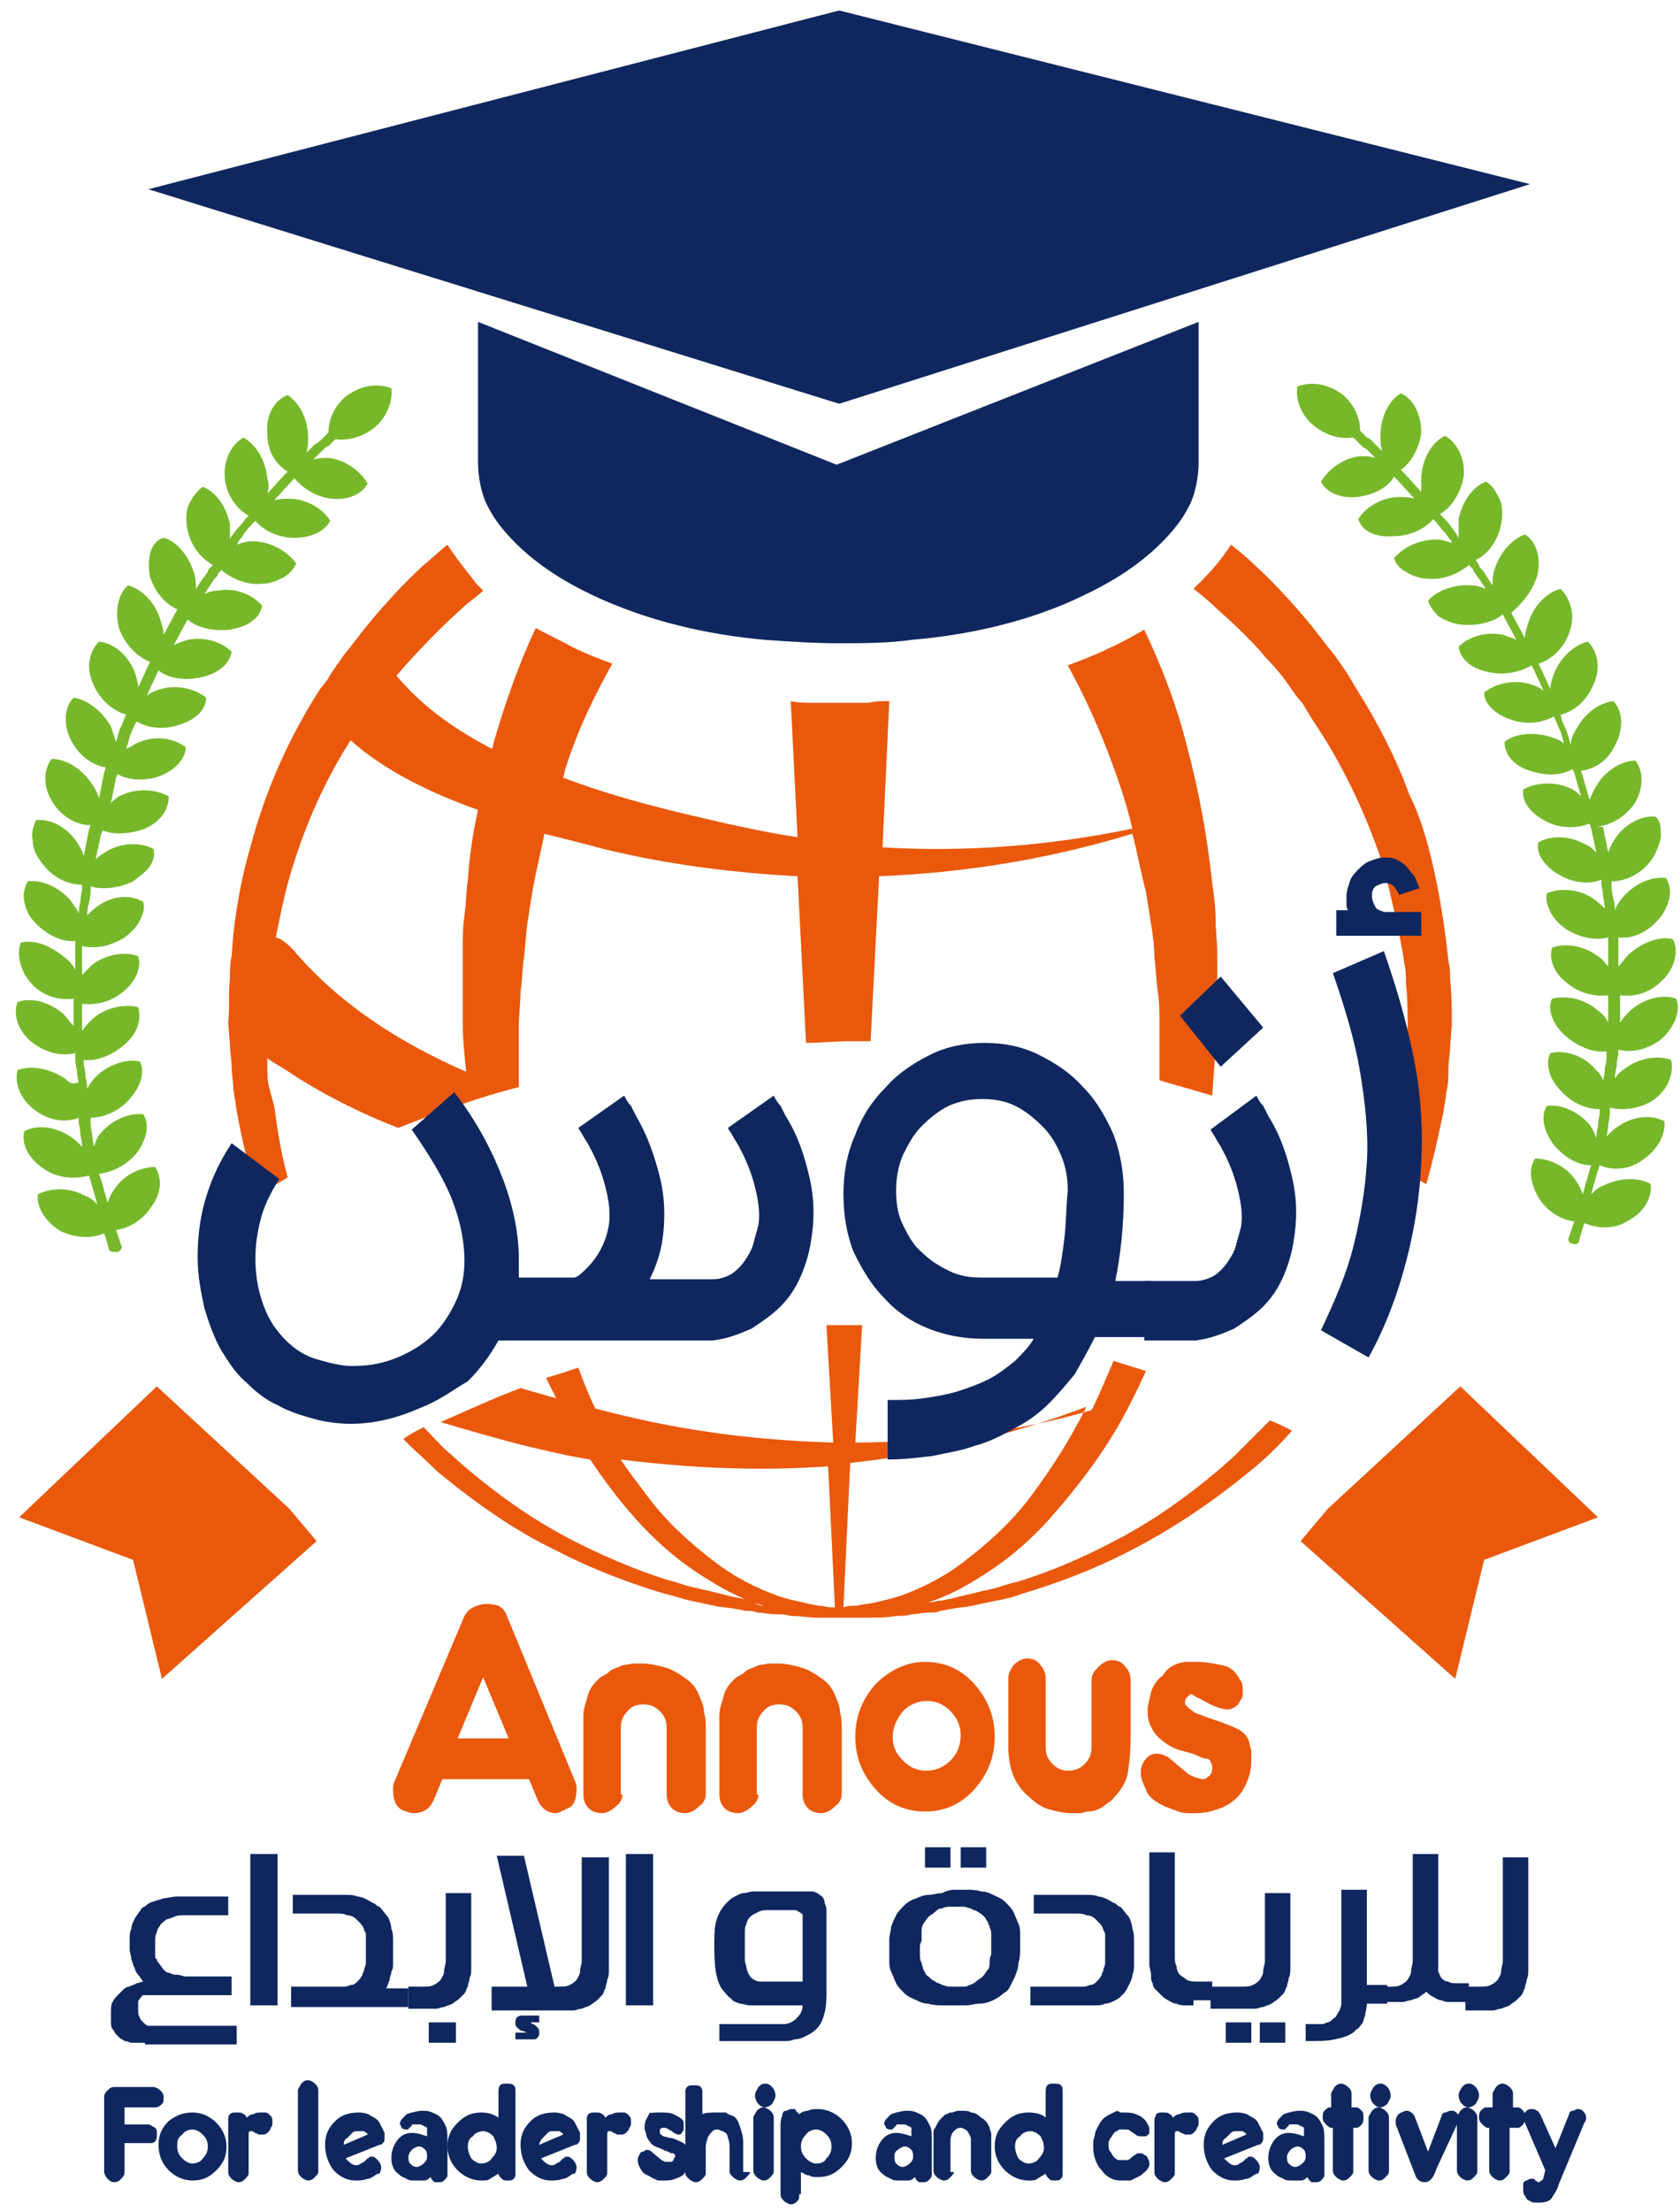 <svg xmlns="http://www.w3.org/2000/svg" width="95" height="125" viewBox="0 0 95 125" fill="none"><path d="M8.197 115.473C8.101 115.473 8.004 115.473 7.812 115.473C7.716 115.473 7.62 115.473 7.428 115.473C7.332 115.473 7.236 115.377 7.043 115.377C6.947 115.28 6.851 115.28 6.755 115.184C6.659 115.088 6.659 115.088 6.563 114.992C6.467 114.896 6.467 114.8 6.371 114.704C6.275 114.608 6.275 114.415 6.275 114.319C6.275 114.127 6.275 114.031 6.275 113.839C6.275 113.55 6.275 113.262 6.371 113.166C6.467 112.973 6.563 112.877 6.659 112.781C6.755 112.685 6.851 112.589 6.947 112.493C7.043 112.397 7.14 112.301 7.332 112.301C7.428 112.205 7.62 112.205 7.716 112.108C7.812 112.108 8.004 112.012 8.101 112.012C8.004 111.916 7.908 111.724 7.812 111.628C7.716 111.532 7.62 111.339 7.62 111.243C7.524 111.147 7.524 110.955 7.428 110.763C7.428 110.57 7.332 110.378 7.332 110.186C7.332 109.994 7.332 109.801 7.332 109.609C7.332 109.417 7.332 109.225 7.428 109.032C7.428 108.84 7.524 108.648 7.62 108.456C7.716 108.263 7.908 108.071 8.004 107.879C8.101 107.783 8.197 107.783 8.293 107.687C8.389 107.591 8.581 107.494 8.677 107.494C8.869 107.398 9.062 107.398 9.254 107.302C9.446 107.302 9.734 107.206 10.023 107.206H12.906V108.263H10.503C10.215 108.263 10.023 108.263 9.83 108.36C9.638 108.456 9.446 108.456 9.35 108.552C9.254 108.648 9.062 108.744 9.062 108.84C8.965 108.936 8.869 109.129 8.869 109.225C8.773 109.417 8.773 109.609 8.773 109.705C8.773 109.898 8.773 109.994 8.773 110.09C8.773 110.186 8.773 110.282 8.773 110.378C8.773 110.474 8.773 110.474 8.773 110.57C8.773 110.667 8.773 110.667 8.869 110.763C8.869 110.859 8.965 110.955 8.965 110.955C9.062 111.051 9.158 111.243 9.254 111.339C9.35 111.436 9.446 111.532 9.638 111.532C9.734 111.628 9.926 111.628 10.023 111.628C10.215 111.628 10.311 111.724 10.503 111.724H13.098V112.781H9.446C9.35 112.781 9.158 112.781 9.062 112.781C8.869 112.781 8.773 112.781 8.581 112.781C8.485 112.781 8.293 112.781 8.197 112.781C8.101 112.781 8.004 112.781 8.004 112.877C7.908 112.974 7.812 113.07 7.812 113.166C7.812 113.262 7.812 113.358 7.812 113.55C7.812 113.742 7.812 113.935 7.908 114.031C7.908 114.127 8.004 114.223 8.101 114.319C8.197 114.415 8.293 114.511 8.389 114.511C8.485 114.511 8.677 114.511 8.773 114.511H13.386V115.569H8.197V115.473Z" fill="#0F275E"></path><path d="M14.155 104.803H15.693V113.358H14.155V104.803Z" fill="#0F275E"></path><path d="M16.461 113.358V112.301H18.864C19.056 112.301 19.152 112.301 19.344 112.301C19.537 112.301 19.633 112.301 19.825 112.205C20.017 112.205 20.113 112.109 20.209 112.012C20.305 111.916 20.401 111.82 20.497 111.628C20.497 111.532 20.594 111.436 20.594 111.34C20.594 111.243 20.69 111.147 20.69 110.955C20.69 110.859 20.69 110.667 20.69 110.571C20.69 110.474 20.69 110.378 20.69 110.282C20.69 110.186 20.69 110.186 20.69 110.09C20.69 109.994 20.69 109.898 20.69 109.802C20.69 109.705 20.69 109.609 20.69 109.417C20.69 109.321 20.69 109.225 20.594 109.129C20.594 109.033 20.497 108.84 20.401 108.744C20.305 108.648 20.209 108.552 20.113 108.456C20.017 108.36 19.825 108.264 19.633 108.264C19.44 108.167 19.248 108.167 18.96 108.167H16.557V107.11H19.44C19.729 107.11 20.017 107.11 20.209 107.206C20.401 107.206 20.594 107.302 20.786 107.398C20.978 107.495 21.074 107.591 21.17 107.591C21.266 107.687 21.362 107.783 21.459 107.783C21.651 107.975 21.747 108.167 21.939 108.36C22.035 108.552 22.131 108.84 22.131 109.033C22.227 109.225 22.227 109.513 22.227 109.705C22.227 109.898 22.227 110.186 22.227 110.378C22.227 110.571 22.227 110.763 22.227 110.955C22.227 111.147 22.227 111.34 22.131 111.436C22.131 111.628 22.035 111.724 22.035 111.916C21.939 112.109 21.939 112.205 21.843 112.397H23.092V113.454H16.461V113.358Z" fill="#0F275E"></path><path d="M23.092 113.358V112.301H23.861C24.149 112.301 24.342 112.301 24.534 112.205C24.726 112.108 24.822 112.012 24.918 111.916C25.014 111.724 25.11 111.628 25.11 111.436C25.11 111.243 25.206 111.051 25.206 110.859V107.014H26.648V111.243C26.648 111.436 26.648 111.628 26.552 111.82C26.552 112.012 26.456 112.108 26.456 112.301C26.36 112.397 26.36 112.589 26.264 112.685C26.168 112.781 26.071 112.877 25.975 112.974C25.879 113.07 25.687 113.166 25.591 113.262C25.399 113.358 25.303 113.358 25.11 113.454C24.918 113.454 24.822 113.55 24.63 113.55C24.438 113.55 24.245 113.55 24.149 113.55H23.092V113.358ZM24.245 115.473V114.319H25.783V115.473H24.245Z" fill="#0F275E"></path><path d="M27.801 113.358V112.3H29.819L28.089 104.899H29.627L31.357 112.3H31.549C31.837 112.3 32.029 112.3 32.222 112.204C32.414 112.108 32.51 112.012 32.606 111.916C32.702 111.724 32.798 111.628 32.798 111.435C32.798 111.243 32.894 111.051 32.894 110.859V104.995H34.432V111.339C34.432 111.531 34.432 111.724 34.336 111.916C34.336 112.108 34.24 112.204 34.24 112.397C34.144 112.493 34.144 112.685 34.047 112.781C33.951 112.877 33.855 112.973 33.759 113.069C33.663 113.166 33.471 113.262 33.375 113.358C33.183 113.454 33.087 113.454 32.894 113.55C32.702 113.55 32.606 113.646 32.414 113.646C32.222 113.646 32.029 113.646 31.933 113.646H27.801V113.358ZM29.146 114.896H29.915H29.819C29.723 114.896 29.627 114.8 29.531 114.8C29.435 114.8 29.339 114.704 29.242 114.607C29.146 114.511 29.146 114.511 29.146 114.319C29.146 114.223 29.146 114.127 29.242 114.031C29.339 113.935 29.435 113.935 29.531 113.935H30.492V114.319H29.627C29.627 114.319 29.627 114.319 29.723 114.319C29.723 114.319 29.819 114.319 29.915 114.319C30.011 114.319 30.011 114.319 30.107 114.415C30.203 114.415 30.3 114.511 30.396 114.607C30.492 114.704 30.492 114.8 30.492 114.896C30.492 114.992 30.492 115.088 30.396 115.184C30.3 115.28 30.3 115.28 30.107 115.28H29.146V114.896Z" fill="#0F275E"></path><path d="M35.393 104.803H36.931V113.358H35.393V104.803Z" fill="#0F275E"></path><path d="M40.871 114.415H43.754C43.85 114.415 43.946 114.415 44.042 114.415C44.138 114.415 44.234 114.415 44.33 114.415C44.522 114.415 44.811 114.319 45.003 114.127C45.195 113.935 45.387 113.743 45.387 113.358H42.985C42.793 113.358 42.6 113.358 42.408 113.358C42.216 113.358 42.024 113.262 41.832 113.262C41.639 113.166 41.447 113.166 41.351 112.974C41.159 112.877 41.063 112.685 40.871 112.493C40.486 112.012 40.39 111.147 40.39 109.994C40.39 109.513 40.39 109.032 40.486 108.648C40.582 108.263 40.775 107.879 41.063 107.591C41.255 107.398 41.351 107.302 41.543 107.206C41.736 107.11 41.928 107.014 42.024 107.014C42.216 107.014 42.408 106.918 42.6 106.918C42.793 106.918 42.985 106.918 43.081 106.918H45.291C45.483 106.918 45.676 106.918 45.868 106.918C46.06 106.918 46.252 107.014 46.348 107.11C46.541 107.206 46.637 107.398 46.637 107.591C46.733 107.783 46.733 107.879 46.733 108.071V112.589C46.733 112.974 46.733 113.358 46.637 113.743C46.541 114.127 46.444 114.415 46.156 114.704C45.964 114.896 45.772 114.992 45.58 115.088C45.387 115.184 45.195 115.281 44.907 115.281C44.715 115.377 44.522 115.377 44.33 115.377C44.138 115.377 43.946 115.377 43.85 115.377H40.678V114.415H40.871ZM45.387 108.456C45.387 108.36 45.387 108.263 45.387 108.263C45.387 108.167 45.291 108.167 45.195 108.071C45.099 108.071 45.099 107.975 45.003 107.975C44.907 107.975 44.907 107.975 44.811 107.975H43.561C43.273 107.975 43.081 107.975 42.889 108.071C42.697 108.167 42.504 108.263 42.408 108.36C42.312 108.456 42.216 108.648 42.216 108.744C42.12 108.936 42.12 109.032 42.12 109.225C42.12 109.417 42.12 109.513 42.12 109.705C42.12 109.898 42.12 109.994 42.12 109.994C42.12 110.282 42.12 110.474 42.12 110.763C42.12 110.955 42.216 111.147 42.216 111.243C42.216 111.339 42.312 111.532 42.312 111.532C42.312 111.628 42.408 111.628 42.408 111.724C42.6 111.916 42.793 112.012 42.985 112.012C43.081 112.012 43.177 112.012 43.369 112.012C43.465 112.012 43.561 112.012 43.657 112.012H45.387V108.456Z" fill="#0F275E"></path><path d="M54.036 106.822C54.228 106.822 54.421 106.822 54.709 106.822C54.901 106.822 55.19 106.822 55.478 106.918C55.766 106.918 55.958 107.014 56.151 107.11C56.343 107.206 56.631 107.302 56.823 107.494C57.015 107.687 57.208 107.879 57.304 108.071C57.4 108.263 57.496 108.552 57.592 108.744C57.688 108.936 57.688 109.225 57.688 109.417C57.688 109.609 57.688 109.801 57.688 109.994C57.688 110.378 57.688 110.667 57.592 110.955C57.592 111.243 57.496 111.436 57.4 111.724C57.304 111.916 57.208 112.108 57.111 112.301C57.015 112.493 56.919 112.589 56.727 112.685C56.535 112.877 56.343 112.974 56.151 113.07C55.958 113.166 55.67 113.262 55.382 113.262C55.093 113.262 54.901 113.358 54.613 113.358C54.325 113.358 54.132 113.358 53.94 113.358C53.748 113.358 53.556 113.358 53.267 113.358C53.075 113.358 52.787 113.358 52.499 113.262C52.21 113.262 52.018 113.166 51.826 113.07C51.634 112.974 51.346 112.877 51.153 112.685C50.961 112.493 50.769 112.301 50.673 112.108C50.577 111.916 50.481 111.628 50.385 111.436C50.288 111.243 50.288 110.955 50.288 110.763C50.288 110.57 50.288 110.378 50.288 110.186C50.288 109.994 50.288 109.801 50.288 109.609C50.288 109.417 50.385 109.129 50.385 108.936C50.481 108.648 50.577 108.456 50.673 108.263C50.769 108.071 50.961 107.879 51.153 107.687C51.346 107.494 51.538 107.398 51.826 107.302C52.018 107.206 52.306 107.11 52.499 107.11C52.787 107.11 52.979 107.014 53.267 107.014C53.652 106.822 53.844 106.822 54.036 106.822ZM52.018 110.09C52.018 110.186 52.018 110.378 52.018 110.474C52.018 110.667 52.018 110.763 52.114 110.955C52.114 111.051 52.211 111.243 52.211 111.339C52.307 111.436 52.306 111.628 52.499 111.724C52.595 111.82 52.691 111.916 52.883 112.012C52.979 112.108 53.171 112.108 53.267 112.205C53.364 112.205 53.556 112.301 53.652 112.301C53.844 112.301 53.94 112.301 54.036 112.301C54.133 112.301 54.325 112.301 54.421 112.301C54.517 112.301 54.709 112.301 54.805 112.205C54.901 112.205 55.093 112.108 55.19 112.012C55.286 111.916 55.478 111.82 55.574 111.724C55.67 111.628 55.766 111.436 55.862 111.339C55.958 111.243 55.958 111.051 55.958 110.955C55.958 110.859 55.958 110.667 56.054 110.474C56.054 110.282 56.054 110.186 56.054 109.994V109.609C56.054 109.513 56.054 109.417 56.054 109.321C56.054 109.225 56.054 109.129 55.958 108.936C55.958 108.84 55.862 108.744 55.862 108.648C55.766 108.552 55.766 108.456 55.67 108.36C55.574 108.263 55.478 108.167 55.286 108.071C55.19 107.975 54.997 107.975 54.901 107.879C54.805 107.879 54.613 107.783 54.517 107.783C54.421 107.783 54.228 107.783 54.132 107.783C54.036 107.783 53.844 107.783 53.748 107.783C53.556 107.783 53.46 107.783 53.267 107.879C53.075 107.879 52.979 107.975 52.883 108.071C52.787 108.167 52.595 108.263 52.499 108.36C52.403 108.456 52.307 108.648 52.211 108.744C52.114 108.936 52.114 109.032 52.114 109.225C52.114 109.417 52.114 109.513 52.114 109.705C52.018 109.898 52.018 109.994 52.018 110.09ZM52.306 105.572V104.418H53.748V105.572H52.306ZM54.325 105.572V104.418H55.766V105.572H54.325Z" fill="#0F275E"></path><path d="M58.265 113.358V112.301H60.667C60.859 112.301 60.956 112.301 61.148 112.301C61.34 112.301 61.436 112.301 61.628 112.205C61.821 112.205 61.917 112.109 62.013 112.012C62.109 111.916 62.205 111.82 62.301 111.628C62.301 111.532 62.397 111.436 62.397 111.34C62.397 111.243 62.493 111.147 62.493 110.955C62.493 110.859 62.493 110.667 62.493 110.571C62.493 110.474 62.493 110.378 62.493 110.282C62.493 110.186 62.493 110.186 62.493 110.09C62.493 109.994 62.493 109.898 62.493 109.802C62.493 109.705 62.493 109.609 62.493 109.417C62.493 109.321 62.493 109.225 62.397 109.129C62.397 109.033 62.301 108.84 62.205 108.744C62.109 108.648 62.013 108.552 61.917 108.456C61.821 108.36 61.628 108.264 61.436 108.264C61.244 108.167 61.052 108.167 60.763 108.167H58.457V107.11H61.34C61.628 107.11 61.917 107.11 62.109 107.206C62.301 107.206 62.493 107.302 62.685 107.398C62.878 107.495 62.974 107.591 63.07 107.591C63.166 107.687 63.262 107.783 63.358 107.783C63.55 107.975 63.646 108.167 63.839 108.36C63.935 108.552 64.031 108.84 64.031 109.033C64.127 109.225 64.127 109.513 64.127 109.705C64.127 109.898 64.127 110.186 64.127 110.378C64.127 110.571 64.127 110.859 64.127 111.051C64.127 111.243 64.127 111.436 64.031 111.628C64.031 111.82 63.935 112.012 63.839 112.205C63.742 112.397 63.646 112.589 63.55 112.685C63.358 112.878 63.262 112.974 63.07 113.07C62.878 113.166 62.685 113.262 62.493 113.262C62.301 113.358 62.109 113.358 62.013 113.358C61.821 113.358 61.724 113.358 61.532 113.358H58.265Z" fill="#0F275E"></path><path d="M67.49 113.358C67.298 113.358 67.106 113.358 67.01 113.358C66.818 113.358 66.722 113.358 66.529 113.262C66.337 113.262 66.241 113.166 66.049 113.07C65.857 112.973 65.76 112.877 65.664 112.781C65.568 112.685 65.472 112.589 65.376 112.493C65.28 112.397 65.184 112.301 65.184 112.108C65.088 112.012 65.088 111.82 65.088 111.628C65.088 111.435 64.992 111.243 64.992 111.051V104.707H66.433V110.57C66.433 110.763 66.433 110.955 66.529 111.147C66.529 111.339 66.625 111.532 66.722 111.628C66.818 111.724 67.01 111.82 67.106 111.916C67.298 112.012 67.49 112.012 67.779 112.012H68.547V113.07H67.49V113.358Z" fill="#0F275E"></path><path d="M68.451 113.358V112.301H70.181C70.469 112.301 70.662 112.301 70.854 112.205C71.046 112.108 71.142 112.012 71.238 111.916C71.334 111.724 71.43 111.628 71.43 111.436C71.43 111.243 71.527 111.051 71.527 110.859V107.014H72.968V111.243C72.968 111.436 72.968 111.628 72.872 111.82C72.872 112.012 72.776 112.108 72.776 112.301C72.68 112.397 72.68 112.589 72.584 112.685C72.488 112.781 72.391 112.877 72.295 112.974C72.199 113.07 72.007 113.166 71.911 113.262C71.719 113.358 71.623 113.358 71.43 113.454C71.238 113.454 71.142 113.55 70.95 113.55C70.758 113.55 70.566 113.55 70.469 113.55H68.451V113.358ZM69.316 115.473V114.319H70.758V115.473H69.316ZM71.238 115.473V114.319H72.68V115.473H71.238Z" fill="#0F275E"></path><path d="M73.833 114.415C74.025 114.415 74.217 114.415 74.409 114.415C74.602 114.415 74.698 114.415 74.794 114.415C74.89 114.415 74.986 114.319 75.082 114.319C75.178 114.319 75.274 114.223 75.371 114.127C75.467 114.031 75.563 114.031 75.563 113.935C75.659 113.839 75.659 113.742 75.755 113.646C75.755 113.55 75.851 113.454 75.851 113.262C75.851 113.166 75.851 112.973 75.851 112.781V106.822H77.293V112.204H78.446V113.262H77.293C77.293 113.55 77.196 113.742 77.196 113.935C77.1 114.127 77.1 114.319 77.004 114.415C76.908 114.511 76.812 114.704 76.716 114.704C76.62 114.8 76.524 114.896 76.524 114.896C76.235 115.088 75.947 115.184 75.467 115.28C75.082 115.377 74.506 115.377 73.833 115.377V114.415Z" fill="#0F275E"></path><path d="M78.35 113.358V112.301H78.542C78.83 112.301 79.022 112.301 79.215 112.205C79.407 112.108 79.503 112.012 79.599 111.916C79.695 111.724 79.791 111.628 79.791 111.436C79.791 111.243 79.887 111.051 79.887 110.859C79.887 110.859 79.887 110.859 79.887 110.763C79.887 110.763 79.887 110.667 79.887 110.57C79.887 110.474 79.887 110.282 79.887 109.994C79.887 109.705 79.887 109.417 79.887 108.936C79.887 108.456 79.887 107.975 79.887 107.302C79.887 106.629 79.887 105.86 79.887 104.803H81.329V110.57V111.436C81.425 111.628 81.425 111.724 81.521 111.82C81.617 111.916 81.713 112.012 81.905 112.012C82.001 112.108 82.194 112.108 82.386 112.108C82.578 112.108 82.674 112.108 82.866 112.108H83.058V113.166H82.482C82.29 113.166 82.194 113.166 82.001 113.166C81.809 113.166 81.713 113.166 81.521 113.07C81.329 113.07 81.233 112.974 81.04 112.877C80.848 112.781 80.752 112.685 80.656 112.589C80.56 112.685 80.368 112.781 80.272 112.877C80.175 112.974 79.983 112.974 79.791 113.07C79.599 113.07 79.503 113.166 79.311 113.166C79.118 113.166 79.022 113.166 78.83 113.166H78.35V113.358Z" fill="#0F275E"></path><path d="M82.866 113.358V112.301H83.635C83.923 112.301 84.116 112.301 84.308 112.204C84.5 112.108 84.596 112.012 84.692 111.916C84.788 111.724 84.884 111.628 84.884 111.435C84.884 111.243 84.981 111.051 84.981 110.859V104.995H86.422V111.339C86.422 111.532 86.422 111.724 86.326 111.916C86.326 112.108 86.23 112.204 86.23 112.397C86.134 112.493 86.134 112.685 86.038 112.781C85.942 112.877 85.845 112.973 85.749 113.07C85.653 113.166 85.461 113.262 85.365 113.358C85.173 113.454 85.077 113.454 84.884 113.55C84.692 113.55 84.596 113.646 84.404 113.646C84.212 113.646 84.019 113.646 83.923 113.646H82.866V113.358Z" fill="#0F275E"></path><path d="M7.043 120.087H8.389C8.485 120.087 8.581 120.183 8.773 120.279C8.773 120.279 8.869 120.375 8.869 120.471C8.869 120.567 8.869 120.567 8.869 120.663C8.869 120.76 8.869 120.952 8.773 121.048C8.773 121.048 8.677 121.144 8.581 121.144C8.485 121.144 8.485 121.144 8.389 121.144H7.043V122.778C7.043 122.97 6.947 123.067 6.851 123.163C6.755 123.259 6.659 123.355 6.467 123.355C6.275 123.355 6.179 123.259 6.082 123.163C5.986 123.067 5.89 122.874 5.89 122.778V118.549C5.89 118.356 5.986 118.26 6.082 118.164C6.179 118.068 6.275 117.972 6.467 117.972H8.677C8.773 117.972 8.965 118.068 9.062 118.164C9.158 118.26 9.254 118.356 9.254 118.549C9.254 118.741 9.254 118.837 9.158 118.933C9.062 119.029 8.965 119.125 8.773 119.125H7.043V120.087Z" fill="#0F275E"></path><path d="M10.887 119.414C11.368 119.414 11.848 119.606 12.233 119.991C12.617 120.375 12.809 120.856 12.809 121.336C12.809 121.913 12.617 122.298 12.233 122.682C11.848 123.067 11.464 123.259 10.887 123.259C10.407 123.259 9.926 123.067 9.542 122.682C9.158 122.298 8.965 121.817 8.965 121.24C8.965 120.663 9.158 120.279 9.542 119.894C9.926 119.606 10.311 119.414 10.887 119.414ZM10.022 121.336C10.022 121.625 10.118 121.817 10.311 122.009C10.503 122.201 10.695 122.298 10.887 122.298C11.079 122.298 11.368 122.201 11.464 122.009C11.656 121.817 11.752 121.625 11.752 121.336C11.752 121.048 11.656 120.856 11.464 120.663C11.272 120.471 11.079 120.375 10.887 120.375C10.695 120.375 10.407 120.471 10.311 120.663C10.022 120.856 10.022 121.048 10.022 121.336Z" fill="#0F275E"></path><path d="M15.02 119.414C15.116 119.414 15.212 119.51 15.308 119.606C15.404 119.702 15.404 119.798 15.404 119.991C15.404 120.087 15.404 120.183 15.308 120.279C15.308 120.375 15.212 120.471 15.116 120.567C15.02 120.663 14.924 120.663 14.828 120.663C14.732 120.663 14.635 120.663 14.635 120.663L14.443 120.567C14.347 120.567 14.347 120.471 14.251 120.471H14.155C14.059 120.471 14.059 120.567 14.059 120.76V120.952V122.874C14.059 122.97 13.963 123.067 13.867 123.163C13.771 123.259 13.674 123.355 13.482 123.355C13.386 123.355 13.194 123.259 13.098 123.163C13.002 123.067 12.906 122.97 12.906 122.778V119.798C12.906 119.702 12.906 119.606 13.002 119.51C13.098 119.414 13.194 119.414 13.386 119.414C13.578 119.414 13.674 119.414 13.771 119.51C13.867 119.51 13.867 119.606 13.963 119.702C14.059 119.606 14.155 119.51 14.347 119.51C14.443 119.414 14.635 119.414 14.828 119.414H15.02Z" fill="#0F275E"></path><path d="M17.999 122.778C17.999 122.874 17.903 122.971 17.807 123.067C17.711 123.163 17.614 123.259 17.422 123.259C17.326 123.259 17.134 123.163 17.038 123.067C16.942 122.971 16.846 122.874 16.846 122.682V118.164C16.846 118.068 16.942 117.972 17.038 117.78C17.134 117.684 17.23 117.588 17.422 117.588C17.518 117.588 17.711 117.684 17.807 117.78C17.903 117.876 17.999 117.972 17.999 118.164V122.778Z" fill="#0F275E"></path><path d="M21.362 122.874C21.17 122.97 20.978 123.163 20.786 123.163C20.497 123.259 20.305 123.259 20.113 123.259C19.633 123.259 19.248 123.067 18.864 122.682C18.576 122.298 18.383 121.817 18.383 121.24C18.383 120.663 18.576 120.279 18.96 119.894C19.344 119.51 19.825 119.414 20.305 119.414C20.594 119.414 20.882 119.51 20.978 119.606C21.17 119.702 21.362 119.798 21.459 119.991C21.555 120.183 21.651 120.375 21.747 120.567V120.856C21.747 120.952 21.747 121.048 21.651 121.144C21.555 121.24 21.555 121.24 21.459 121.24L19.537 122.009C19.729 122.201 19.921 122.394 20.113 122.394C20.209 122.394 20.305 122.394 20.401 122.298L20.594 122.201L20.786 122.009C20.786 122.009 20.882 122.009 20.882 121.913C20.978 121.913 20.978 121.913 21.074 121.913C21.17 121.913 21.266 122.009 21.362 122.105C21.459 122.201 21.555 122.394 21.555 122.49C21.555 122.586 21.555 122.682 21.459 122.874H21.362ZM19.44 121.24L20.786 120.663C20.786 120.567 20.69 120.567 20.594 120.471C20.594 120.471 20.497 120.471 20.401 120.471C20.305 120.471 20.305 120.471 20.209 120.471C20.113 120.471 20.017 120.471 19.921 120.567C19.825 120.663 19.729 120.76 19.633 120.856C19.44 120.952 19.44 121.144 19.44 121.24Z" fill="#0F275E"></path><path d="M23.477 123.259C23.284 123.259 23.092 123.259 22.996 123.163C22.804 123.066 22.708 123.066 22.516 122.874C22.227 122.682 22.131 122.297 22.131 122.009C22.131 121.625 22.227 121.336 22.419 121.048C22.612 120.759 22.9 120.567 23.284 120.567C23.573 120.567 23.861 120.663 24.149 120.759V120.567C24.149 120.471 24.149 120.375 24.149 120.279C24.149 120.279 24.053 120.183 23.957 120.183C23.861 120.087 23.765 120.087 23.669 120.087C23.573 120.087 23.573 120.087 23.477 120.087H23.381C23.284 120.087 23.284 120.087 23.284 120.183C23.284 120.183 23.188 120.183 23.188 120.279C23.188 120.279 23.092 120.279 23.092 120.375H22.996C22.9 120.375 22.804 120.375 22.708 120.279C22.708 120.183 22.612 120.087 22.612 120.087C22.612 119.894 22.708 119.798 22.804 119.702L22.996 119.51L23.284 119.414C23.381 119.414 23.573 119.318 23.861 119.318C24.053 119.318 24.245 119.318 24.438 119.414C24.63 119.51 24.726 119.51 24.918 119.702C25.014 119.798 25.11 119.99 25.206 120.183C25.302 120.375 25.302 120.663 25.302 121.048V122.394V122.586C25.302 122.682 25.302 122.778 25.302 122.778C25.302 122.778 25.302 122.874 25.302 122.97C25.302 123.066 25.206 123.163 25.11 123.259C25.014 123.355 24.918 123.355 24.822 123.355C24.726 123.355 24.726 123.355 24.63 123.355C24.534 123.355 24.438 123.259 24.341 123.066C24.245 123.163 24.149 123.259 23.957 123.259C23.669 123.259 23.573 123.259 23.477 123.259ZM23.092 121.913C23.092 122.009 23.092 122.201 23.188 122.297C23.284 122.394 23.381 122.49 23.573 122.49C23.669 122.49 23.861 122.394 23.957 122.297C24.053 122.201 24.149 122.105 24.149 121.913C24.149 121.817 24.149 121.625 24.053 121.528C23.957 121.432 23.861 121.336 23.669 121.336C23.573 121.336 23.381 121.432 23.284 121.528C23.188 121.625 23.092 121.817 23.092 121.913Z" fill="#0F275E"></path><path d="M28.186 119.702V118.26C28.186 118.164 28.186 117.972 28.282 117.876C28.378 117.78 28.474 117.78 28.666 117.78C28.762 117.78 28.954 117.78 29.05 117.876C29.146 117.972 29.146 118.068 29.146 118.26V122.874C29.146 122.97 29.146 123.067 29.05 123.163C28.954 123.259 28.858 123.259 28.666 123.259C28.57 123.259 28.474 123.259 28.378 123.163C28.282 123.067 28.186 122.97 28.186 122.874L27.705 123.163C27.609 123.259 27.417 123.259 27.224 123.259C26.744 123.259 26.264 123.067 25.879 122.682C25.495 122.298 25.302 121.817 25.302 121.336C25.302 120.76 25.495 120.375 25.879 119.991C26.264 119.606 26.648 119.414 27.224 119.414C27.609 119.414 27.897 119.51 28.186 119.702ZM26.456 121.336C26.456 121.625 26.552 121.817 26.648 122.009C26.84 122.201 27.032 122.298 27.224 122.298C27.417 122.298 27.705 122.201 27.801 122.009C27.993 121.817 28.089 121.625 28.089 121.432C28.089 121.144 27.993 120.952 27.897 120.76C27.705 120.567 27.513 120.471 27.321 120.471C27.128 120.471 26.84 120.567 26.744 120.76C26.552 120.856 26.456 121.048 26.456 121.336Z" fill="#0F275E"></path><path d="M32.414 122.874C32.222 122.97 32.029 123.163 31.837 123.163C31.549 123.259 31.357 123.259 31.165 123.259C30.684 123.259 30.3 123.067 29.915 122.682C29.627 122.298 29.435 121.817 29.435 121.24C29.435 120.663 29.627 120.279 30.011 119.894C30.396 119.51 30.876 119.414 31.357 119.414C31.645 119.414 31.933 119.51 32.029 119.606C32.222 119.702 32.414 119.798 32.51 119.991C32.606 120.183 32.702 120.375 32.798 120.567V120.856C32.798 120.952 32.798 121.048 32.702 121.144C32.606 121.24 32.606 121.24 32.51 121.24L30.588 122.009C30.78 122.201 30.972 122.394 31.165 122.394C31.261 122.394 31.357 122.394 31.453 122.298L31.645 122.201L31.837 122.009C31.837 122.009 31.933 122.009 31.933 121.913C32.029 121.913 32.029 121.913 32.126 121.913C32.222 121.913 32.318 122.009 32.414 122.105C32.51 122.201 32.606 122.394 32.606 122.49C32.606 122.586 32.606 122.682 32.51 122.874H32.414ZM30.492 121.24L31.837 120.663C31.837 120.567 31.741 120.567 31.645 120.471C31.645 120.471 31.549 120.471 31.453 120.471C31.357 120.471 31.357 120.471 31.261 120.471C31.165 120.471 31.068 120.471 30.972 120.567C30.876 120.663 30.78 120.76 30.684 120.856C30.588 120.952 30.492 121.144 30.492 121.24Z" fill="#0F275E"></path><path d="M35.297 119.414C35.393 119.414 35.489 119.51 35.585 119.606C35.681 119.702 35.681 119.798 35.681 119.991C35.681 120.087 35.681 120.183 35.585 120.279C35.585 120.375 35.489 120.471 35.393 120.567C35.297 120.663 35.201 120.663 35.105 120.663C35.008 120.663 34.912 120.663 34.912 120.663L34.72 120.567C34.624 120.567 34.624 120.471 34.528 120.471H34.432C34.336 120.471 34.336 120.567 34.336 120.76V120.952V122.874C34.336 122.97 34.24 123.067 34.144 123.163C34.047 123.259 33.951 123.355 33.759 123.355C33.663 123.355 33.471 123.259 33.375 123.163C33.279 123.067 33.183 122.97 33.183 122.778V119.798C33.183 119.702 33.183 119.606 33.279 119.51C33.375 119.414 33.471 119.414 33.663 119.414C33.855 119.414 33.951 119.414 34.047 119.51C34.144 119.51 34.144 119.606 34.24 119.702C34.336 119.606 34.432 119.51 34.624 119.51C34.72 119.414 34.912 119.414 35.105 119.414H35.297Z" fill="#0F275E"></path><path d="M37.123 119.414H37.411C37.603 119.414 37.892 119.414 38.084 119.51C38.276 119.606 38.468 119.702 38.564 119.798C38.66 119.894 38.66 119.99 38.66 120.183C38.66 120.279 38.66 120.279 38.66 120.375C38.66 120.471 38.564 120.471 38.564 120.567C38.468 120.663 38.468 120.663 38.372 120.663C38.276 120.663 38.084 120.567 37.988 120.471C37.795 120.375 37.699 120.279 37.603 120.279H37.507C37.411 120.279 37.411 120.279 37.315 120.375V120.471V120.567C37.315 120.663 37.411 120.663 37.507 120.759L37.892 120.856H37.988C38.276 120.952 38.468 121.048 38.66 121.144C38.757 121.24 38.853 121.336 38.949 121.528C38.949 121.625 38.949 121.721 39.045 121.721C39.045 121.817 39.045 121.817 39.045 121.913C39.045 122.201 38.949 122.49 38.757 122.778C38.66 122.97 38.468 123.066 38.18 123.163C37.988 123.259 37.699 123.259 37.507 123.259H37.315C37.219 123.259 37.123 123.259 37.027 123.163C36.931 123.163 36.834 123.066 36.642 122.97C36.354 122.874 36.258 122.682 36.162 122.49C36.066 122.297 36.066 122.201 36.066 122.105C36.066 122.009 36.066 121.913 36.162 121.817C36.162 121.721 36.258 121.625 36.354 121.625C36.45 121.625 36.45 121.528 36.546 121.528C36.642 121.528 36.738 121.528 36.834 121.625L37.411 122.105L37.603 122.201H37.795C37.892 122.201 37.892 122.201 37.988 122.201L38.084 122.105C38.084 122.105 38.084 122.009 38.18 121.913V121.817L38.084 121.721C37.988 121.721 37.892 121.721 37.795 121.625C37.699 121.625 37.507 121.528 37.315 121.432C37.027 121.336 36.834 121.24 36.738 121.048C36.642 120.952 36.546 120.759 36.546 120.663C36.546 120.567 36.45 120.471 36.45 120.279C36.45 120.183 36.45 119.99 36.546 119.798C36.642 119.606 36.738 119.414 36.834 119.318C36.642 119.51 36.834 119.414 37.123 119.414Z" fill="#0F275E"></path><path d="M42.408 122.778C42.408 122.874 42.312 122.97 42.216 123.066C42.12 123.163 42.024 123.259 41.832 123.259C41.736 123.259 41.543 123.163 41.447 123.066C41.351 122.97 41.255 122.874 41.255 122.778V121.528V121.432C41.255 121.24 41.255 121.048 41.159 120.856C41.159 120.663 41.063 120.567 40.871 120.471C40.775 120.471 40.678 120.375 40.582 120.375C40.486 120.375 40.39 120.375 40.294 120.471C40.198 120.567 40.102 120.663 40.006 120.856C40.006 120.952 39.91 121.144 39.91 121.336V121.528V122.874C39.91 122.97 39.814 123.066 39.718 123.163C39.621 123.259 39.525 123.355 39.333 123.355C39.237 123.355 39.045 123.259 38.949 123.163C38.853 123.066 38.757 122.97 38.757 122.874V118.26C38.757 118.164 38.757 118.068 38.853 117.972C38.949 117.876 39.045 117.876 39.237 117.876C39.429 117.876 39.525 117.876 39.621 117.972C39.718 118.068 39.718 118.164 39.718 118.26V119.51C39.91 119.414 40.198 119.414 40.486 119.414C40.678 119.414 40.775 119.414 40.967 119.414C41.063 119.414 41.063 119.414 41.159 119.51C41.255 119.51 41.351 119.606 41.447 119.606C41.639 119.702 41.736 119.894 41.832 120.183C41.928 120.471 42.024 120.759 42.024 121.048V122.778H42.408Z" fill="#0F275E"></path><path d="M43.273 117.78C43.465 117.78 43.562 117.876 43.658 117.972C43.754 118.068 43.85 118.26 43.85 118.453C43.85 118.645 43.754 118.741 43.658 118.933C43.562 119.029 43.369 119.126 43.273 119.126C43.081 119.126 42.985 119.029 42.889 118.933C42.793 118.837 42.697 118.645 42.697 118.453C42.697 118.26 42.793 118.164 42.889 117.972C42.985 117.876 43.081 117.78 43.273 117.78ZM43.754 122.778C43.754 122.874 43.658 122.97 43.562 123.067C43.465 123.163 43.369 123.259 43.177 123.259C43.081 123.259 42.889 123.163 42.793 123.067C42.697 122.97 42.6 122.874 42.6 122.682V119.702C42.6 119.606 42.697 119.51 42.793 119.318C42.889 119.222 42.985 119.126 43.177 119.126C43.273 119.126 43.465 119.222 43.562 119.318C43.658 119.414 43.754 119.51 43.754 119.702V122.778Z" fill="#0F275E"></path><path d="M45.195 124.028C45.195 124.22 45.195 124.316 45.099 124.412C45.003 124.508 44.907 124.604 44.715 124.604C44.618 124.604 44.426 124.508 44.33 124.412C44.234 124.316 44.138 124.22 44.138 124.028V120.279C44.138 119.99 44.138 119.798 44.234 119.606C44.234 119.414 44.33 119.318 44.426 119.318C44.522 119.318 44.618 119.221 44.715 119.221H44.907C44.907 119.221 45.003 119.221 45.003 119.318L45.099 119.414L45.195 119.51C45.291 119.414 45.483 119.318 45.675 119.318C45.868 119.221 46.06 119.221 46.252 119.221C46.733 119.221 47.213 119.414 47.597 119.798C47.982 120.183 48.174 120.663 48.174 121.144C48.174 121.721 47.982 122.105 47.597 122.49C47.213 122.874 46.829 123.066 46.252 123.066C46.06 123.066 45.868 123.066 45.772 122.97C45.579 122.97 45.483 122.874 45.291 122.778V124.028H45.195ZM45.291 121.336C45.291 121.625 45.387 121.817 45.579 122.009C45.772 122.201 45.964 122.297 46.156 122.297C46.444 122.297 46.636 122.201 46.733 122.009C46.925 121.817 47.021 121.625 47.021 121.336C47.021 121.048 46.925 120.856 46.733 120.663C46.54 120.471 46.348 120.375 46.156 120.375C45.964 120.375 45.675 120.471 45.579 120.663C45.387 120.856 45.291 121.048 45.291 121.336Z" fill="#0F275E"></path><path d="M50.865 123.259C50.673 123.259 50.481 123.259 50.385 123.163C50.192 123.066 50.096 123.066 49.904 122.874C49.616 122.682 49.52 122.297 49.52 122.009C49.52 121.625 49.616 121.336 49.808 121.048C50 120.759 50.288 120.567 50.673 120.567C50.961 120.567 51.249 120.663 51.538 120.759V120.567C51.538 120.471 51.538 120.375 51.538 120.279C51.538 120.279 51.442 120.183 51.346 120.183C51.249 120.087 51.153 120.087 51.057 120.087C50.961 120.087 50.961 120.087 50.865 120.087H50.769C50.673 120.087 50.673 120.087 50.673 120.183C50.673 120.183 50.577 120.183 50.577 120.279C50.577 120.279 50.481 120.279 50.481 120.375H50.385C50.288 120.375 50.192 120.375 50.096 120.279C50.096 120.183 50 120.087 50 120.087C50 119.894 50.096 119.798 50.192 119.702L50.385 119.51L50.673 119.414C50.769 119.414 50.961 119.318 51.249 119.318C51.442 119.318 51.634 119.318 51.826 119.414C52.018 119.51 52.114 119.51 52.306 119.702C52.403 119.798 52.499 119.99 52.595 120.183C52.691 120.375 52.691 120.663 52.691 121.048V122.394V122.586C52.691 122.682 52.691 122.778 52.691 122.778C52.691 122.778 52.691 122.874 52.691 122.97C52.691 123.066 52.595 123.163 52.499 123.259C52.403 123.355 52.307 123.355 52.211 123.355C52.114 123.355 52.114 123.355 52.018 123.355C51.922 123.355 51.826 123.259 51.73 123.066C51.634 123.163 51.538 123.259 51.346 123.259C51.057 123.259 50.961 123.259 50.865 123.259ZM50.577 121.913C50.577 122.009 50.577 122.201 50.673 122.297C50.769 122.394 50.865 122.49 51.057 122.49C51.153 122.49 51.346 122.394 51.442 122.297C51.538 122.201 51.634 122.105 51.634 121.913C51.634 121.817 51.634 121.625 51.538 121.528C51.442 121.432 51.346 121.336 51.153 121.336C51.057 121.336 50.865 121.432 50.769 121.528C50.577 121.625 50.577 121.817 50.577 121.913Z" fill="#0F275E"></path><path d="M53.94 122.778C53.94 122.874 53.844 122.97 53.748 123.066C53.652 123.163 53.556 123.259 53.364 123.259C53.268 123.259 53.075 123.163 52.979 123.066C52.883 122.97 52.787 122.874 52.787 122.682V121.336C52.787 121.048 52.787 120.856 52.787 120.663C52.787 120.471 52.787 120.375 52.883 120.279C52.979 120.087 53.075 119.894 53.172 119.798C53.172 119.798 53.268 119.702 53.364 119.606C53.46 119.51 53.46 119.51 53.556 119.51C53.652 119.414 53.748 119.414 53.844 119.414L54.133 119.318H54.421C54.613 119.318 54.805 119.318 54.901 119.414C55.093 119.414 55.286 119.51 55.478 119.702C55.67 119.798 55.862 119.99 55.958 120.279C55.958 120.375 56.054 120.471 56.054 120.663C56.054 120.759 56.054 120.952 56.054 121.048V122.778C56.054 122.874 55.958 122.97 55.862 123.066C55.766 123.163 55.67 123.259 55.478 123.259C55.382 123.259 55.19 123.163 55.093 123.066C54.997 122.97 54.901 122.874 54.901 122.682V120.952C54.901 120.759 54.805 120.663 54.709 120.471C54.613 120.375 54.421 120.279 54.325 120.279C54.133 120.279 54.036 120.375 53.94 120.471C53.844 120.567 53.748 120.759 53.748 120.952V122.778H53.94Z" fill="#0F275E"></path><path d="M59.13 119.702V118.26C59.13 118.164 59.13 117.972 59.226 117.876C59.322 117.78 59.418 117.78 59.61 117.78C59.706 117.78 59.898 117.78 59.995 117.876C60.091 117.972 60.091 118.068 60.091 118.26V122.874C60.091 122.97 60.091 123.067 59.995 123.163C59.898 123.259 59.802 123.259 59.61 123.259C59.514 123.259 59.418 123.259 59.322 123.163C59.226 123.067 59.13 122.97 59.13 122.874L58.649 123.163C58.553 123.259 58.361 123.259 58.169 123.259C57.688 123.259 57.208 123.067 56.823 122.682C56.439 122.298 56.247 121.817 56.247 121.336C56.247 120.76 56.439 120.375 56.823 119.991C57.208 119.606 57.592 119.414 58.169 119.414C58.553 119.414 58.937 119.51 59.13 119.702ZM57.4 121.336C57.4 121.625 57.496 121.817 57.592 122.009C57.784 122.201 57.976 122.298 58.169 122.298C58.361 122.298 58.649 122.201 58.745 122.009C58.937 121.817 59.033 121.625 59.033 121.432C59.033 121.144 58.937 120.952 58.841 120.76C58.649 120.567 58.457 120.471 58.265 120.471C58.072 120.471 57.784 120.567 57.688 120.76C57.496 120.856 57.4 121.048 57.4 121.336Z" fill="#0F275E"></path><path d="M63.358 119.414H63.454H63.55C63.742 119.414 64.031 119.414 64.223 119.51C64.511 119.606 64.607 119.702 64.799 119.894C64.896 120.087 64.992 120.183 64.992 120.375V120.471C64.992 120.567 64.992 120.567 64.992 120.567C64.992 120.567 64.992 120.663 64.896 120.663C64.896 120.759 64.799 120.759 64.703 120.759H64.511C64.415 120.759 64.319 120.759 64.223 120.663L63.935 120.471C63.839 120.375 63.742 120.375 63.55 120.375C63.454 120.375 63.454 120.375 63.358 120.375C63.262 120.375 63.262 120.375 63.166 120.471C63.07 120.471 62.974 120.567 62.877 120.759C62.781 120.856 62.685 121.048 62.685 121.144C62.685 121.336 62.685 121.528 62.781 121.625C62.877 121.721 62.877 121.817 62.974 121.913C63.07 122.009 63.166 122.105 63.262 122.105C63.358 122.105 63.358 122.105 63.358 122.105C63.358 122.105 63.454 122.105 63.55 122.105C63.646 122.105 63.646 122.105 63.742 122.105C63.839 122.105 63.935 122.009 64.031 121.913L64.319 121.721C64.415 121.721 64.415 121.721 64.511 121.721C64.607 121.721 64.607 121.721 64.703 121.817C64.799 121.817 64.896 121.913 64.896 122.009C64.992 122.105 64.992 122.201 64.992 122.297C64.992 122.394 64.992 122.49 64.896 122.586C64.896 122.682 64.703 122.778 64.511 122.97C64.319 123.066 64.127 123.163 63.935 123.259C63.839 123.259 63.742 123.259 63.742 123.259C63.646 123.259 63.646 123.259 63.55 123.259C63.358 123.259 63.07 123.259 62.877 123.163C62.685 123.066 62.493 122.97 62.301 122.682C62.109 122.49 62.013 122.297 61.916 122.009C61.82 121.721 61.82 121.528 61.82 121.24V121.048L61.916 120.663C61.916 120.471 62.109 120.183 62.205 119.99C62.397 119.702 62.589 119.606 62.781 119.51L63.166 119.318L63.358 119.414Z" fill="#0F275E"></path><path d="M67.394 119.414C67.49 119.414 67.586 119.51 67.683 119.606C67.779 119.702 67.779 119.798 67.779 119.991C67.779 120.087 67.779 120.183 67.683 120.279C67.683 120.375 67.586 120.471 67.49 120.567C67.394 120.663 67.298 120.663 67.202 120.663C67.106 120.663 67.01 120.663 67.01 120.663L66.818 120.567C66.722 120.567 66.722 120.471 66.625 120.471H66.529C66.433 120.471 66.433 120.567 66.433 120.76V120.952V122.874C66.433 122.97 66.337 123.067 66.241 123.163C66.145 123.259 66.049 123.355 65.857 123.355C65.76 123.355 65.568 123.259 65.472 123.163C65.376 123.067 65.28 122.97 65.28 122.778V119.798C65.28 119.702 65.376 119.606 65.376 119.51C65.472 119.414 65.568 119.414 65.76 119.414C65.953 119.414 66.049 119.414 66.145 119.51C66.241 119.51 66.241 119.606 66.337 119.702C66.433 119.606 66.529 119.51 66.722 119.51C66.818 119.414 67.01 119.414 67.202 119.414H67.394Z" fill="#0F275E"></path><path d="M71.046 122.874C70.854 122.97 70.662 123.163 70.469 123.163C70.181 123.259 69.989 123.259 69.797 123.259C69.316 123.259 68.932 123.067 68.547 122.682C68.259 122.298 68.067 121.817 68.067 121.24C68.067 120.663 68.259 120.279 68.644 119.894C69.028 119.51 69.508 119.414 69.989 119.414C70.277 119.414 70.566 119.51 70.662 119.606C70.854 119.702 71.046 119.798 71.142 119.991C71.238 120.183 71.334 120.375 71.43 120.567V120.856C71.43 120.952 71.43 121.048 71.334 121.144C71.238 121.24 71.238 121.24 71.142 121.24L69.22 122.009C69.412 122.201 69.605 122.394 69.797 122.394C69.893 122.394 69.989 122.394 70.085 122.298L70.277 122.201L70.469 122.009C70.469 122.009 70.566 122.009 70.566 121.913C70.662 121.913 70.662 121.913 70.758 121.913C70.854 121.913 70.95 122.009 71.046 122.105C71.142 122.201 71.238 122.394 71.238 122.49C71.238 122.586 71.238 122.682 71.142 122.874H71.046ZM69.124 121.24L70.469 120.663C70.469 120.567 70.373 120.567 70.277 120.471C70.277 120.471 70.181 120.471 70.085 120.471C69.989 120.471 69.989 120.471 69.893 120.471C69.797 120.471 69.701 120.471 69.605 120.567C69.508 120.663 69.412 120.76 69.316 120.856C69.124 120.952 69.124 121.144 69.124 121.24Z" fill="#0F275E"></path><path d="M73.064 123.259C72.872 123.259 72.68 123.259 72.584 123.163C72.391 123.066 72.295 123.066 72.103 122.874C71.815 122.682 71.719 122.297 71.719 122.009C71.719 121.625 71.815 121.336 72.007 121.048C72.199 120.759 72.487 120.567 72.872 120.567C73.16 120.567 73.448 120.663 73.737 120.759V120.567C73.737 120.471 73.737 120.375 73.737 120.279C73.737 120.279 73.641 120.183 73.545 120.183C73.448 120.087 73.352 120.087 73.256 120.087C73.16 120.087 73.16 120.087 73.064 120.087H72.968C72.872 120.087 72.872 120.087 72.872 120.183C72.872 120.183 72.776 120.183 72.776 120.279C72.776 120.279 72.68 120.279 72.68 120.375H72.584C72.487 120.375 72.391 120.375 72.295 120.279C72.295 120.183 72.199 120.087 72.199 120.087C72.199 119.894 72.295 119.798 72.391 119.702L72.584 119.51L72.872 119.414C72.968 119.414 73.16 119.318 73.448 119.318C73.641 119.318 73.833 119.318 74.025 119.414C74.217 119.51 74.313 119.51 74.506 119.702C74.602 119.798 74.698 119.99 74.794 120.183C74.89 120.375 74.89 120.663 74.89 121.048V122.394V122.586C74.89 122.682 74.89 122.778 74.89 122.778C74.89 122.778 74.89 122.874 74.89 122.97C74.89 123.066 74.794 123.163 74.698 123.259C74.602 123.355 74.506 123.355 74.409 123.355C74.313 123.355 74.313 123.355 74.217 123.355C74.121 123.355 74.025 123.259 73.929 123.066C73.833 123.163 73.737 123.259 73.545 123.259C73.352 123.259 73.256 123.259 73.064 123.259ZM72.776 121.913C72.776 122.009 72.776 122.201 72.872 122.297C72.968 122.394 73.064 122.49 73.256 122.49C73.352 122.49 73.545 122.394 73.641 122.297C73.737 122.201 73.833 122.105 73.833 121.913C73.833 121.817 73.833 121.625 73.737 121.528C73.641 121.432 73.545 121.336 73.352 121.336C73.256 121.336 73.064 121.432 72.968 121.528C72.872 121.625 72.776 121.817 72.776 121.913Z" fill="#0F275E"></path><path d="M76.524 120.375V122.778C76.524 122.874 76.427 122.97 76.331 123.067C76.235 123.163 76.139 123.259 75.947 123.259C75.851 123.259 75.659 123.163 75.563 123.067C75.466 122.97 75.37 122.874 75.37 122.682V120.279H75.274C75.178 120.279 75.082 120.183 74.986 120.087C74.89 119.991 74.794 119.895 74.794 119.702C74.794 119.606 74.794 119.414 74.89 119.318C74.986 119.222 75.082 119.126 75.178 119.126H75.274V118.357C75.274 118.26 75.37 118.164 75.466 117.972C75.563 117.876 75.659 117.78 75.851 117.78C75.947 117.78 76.139 117.876 76.235 117.972C76.331 118.068 76.427 118.164 76.427 118.357V119.126H76.716C76.812 119.126 76.908 119.222 77.004 119.318C77.1 119.414 77.1 119.51 77.1 119.702C77.1 119.798 77.1 119.991 77.004 120.087C76.908 120.183 76.812 120.279 76.716 120.279H76.524V120.375Z" fill="#0F275E"></path><path d="M78.061 117.78C78.254 117.78 78.35 117.876 78.446 117.972C78.542 118.068 78.638 118.26 78.638 118.453C78.638 118.645 78.542 118.741 78.446 118.933C78.35 119.029 78.157 119.126 78.061 119.126C77.869 119.126 77.773 119.029 77.677 118.933C77.581 118.837 77.485 118.645 77.485 118.453C77.485 118.26 77.581 118.164 77.677 117.972C77.773 117.876 77.869 117.78 78.061 117.78ZM78.542 122.778C78.542 122.874 78.446 122.97 78.35 123.067C78.253 123.163 78.157 123.259 77.965 123.259C77.869 123.259 77.677 123.163 77.581 123.067C77.485 122.97 77.388 122.874 77.388 122.682V119.702C77.388 119.606 77.485 119.51 77.581 119.318C77.677 119.222 77.773 119.126 77.965 119.126C78.061 119.126 78.253 119.222 78.35 119.318C78.446 119.414 78.542 119.51 78.542 119.702V122.778Z" fill="#0F275E"></path><path d="M81.233 122.586C81.136 122.874 81.04 123.066 80.944 123.163C80.848 123.259 80.752 123.355 80.56 123.355C80.368 123.355 80.175 123.259 80.079 123.066L79.887 122.586L78.926 120.087V119.99V119.894C78.926 119.798 78.926 119.702 79.022 119.606C79.022 119.51 79.118 119.51 79.214 119.414C79.311 119.414 79.407 119.318 79.503 119.318C79.599 119.318 79.695 119.318 79.791 119.414C79.887 119.414 79.887 119.51 79.983 119.606L80.752 121.625L81.521 119.606C81.521 119.51 81.617 119.414 81.713 119.414C81.809 119.414 81.905 119.318 82.001 119.318C82.097 119.318 82.194 119.318 82.194 119.318C82.386 119.414 82.482 119.51 82.482 119.702C82.482 119.798 82.482 119.798 82.482 119.798V119.894L81.233 122.586Z" fill="#0F275E"></path><path d="M83.058 117.78C83.251 117.78 83.347 117.876 83.443 117.972C83.539 118.068 83.635 118.26 83.635 118.453C83.635 118.645 83.539 118.741 83.443 118.933C83.347 119.029 83.154 119.126 83.058 119.126C82.866 119.126 82.77 119.029 82.674 118.933C82.578 118.837 82.482 118.645 82.482 118.453C82.482 118.26 82.578 118.164 82.674 117.972C82.77 117.876 82.866 117.78 83.058 117.78ZM83.539 122.778C83.539 122.874 83.443 122.97 83.347 123.067C83.251 123.163 83.154 123.259 82.962 123.259C82.866 123.259 82.674 123.163 82.578 123.067C82.482 122.97 82.386 122.874 82.386 122.682V119.702C82.386 119.606 82.482 119.51 82.578 119.318C82.674 119.222 82.77 119.126 82.962 119.126C83.058 119.126 83.251 119.222 83.347 119.318C83.443 119.414 83.539 119.51 83.539 119.702V122.778Z" fill="#0F275E"></path><path d="M85.365 120.375V122.778C85.365 122.874 85.269 122.97 85.173 123.067C85.077 123.163 84.981 123.259 84.788 123.259C84.692 123.259 84.5 123.163 84.404 123.067C84.308 122.97 84.212 122.874 84.212 122.682V120.279H84.116C84.019 120.279 83.923 120.183 83.827 120.087C83.731 119.991 83.635 119.895 83.635 119.702C83.635 119.606 83.635 119.414 83.731 119.318C83.827 119.222 83.923 119.126 84.019 119.126H84.404V118.357C84.404 118.26 84.5 118.164 84.596 117.972C84.692 117.876 84.788 117.78 84.981 117.78C85.077 117.78 85.269 117.876 85.365 117.972C85.461 118.068 85.557 118.164 85.557 118.357V119.126H85.845C85.942 119.126 86.038 119.222 86.134 119.318C86.23 119.414 86.23 119.51 86.23 119.702C86.23 119.798 86.23 119.991 86.134 120.087C86.038 120.183 85.942 120.279 85.845 120.279H85.365V120.375Z" fill="#0F275E"></path><path d="M88.152 123.451C88.056 123.835 87.864 124.028 87.767 124.22C87.671 124.412 87.383 124.508 87.095 124.508H86.903C86.71 124.508 86.614 124.508 86.518 124.412C86.422 124.412 86.326 124.316 86.23 124.124C86.134 124.028 86.134 123.835 86.134 123.739C86.134 123.739 86.134 123.739 86.134 123.643C86.134 123.643 86.134 123.547 86.134 123.451C86.134 123.355 86.23 123.259 86.326 123.259L86.518 123.163H86.614C86.71 123.163 86.71 123.163 86.71 123.163C86.71 123.163 86.806 123.163 86.806 123.259C86.903 123.259 86.903 123.355 86.999 123.355C87.095 123.355 87.095 123.259 87.191 123.259C87.191 123.259 87.287 123.163 87.287 123.066L87.383 122.682L86.23 119.99C86.23 119.894 86.134 119.798 86.134 119.702C86.134 119.51 86.23 119.414 86.326 119.318C86.422 119.221 86.518 119.221 86.614 119.221C86.71 119.221 86.806 119.221 86.903 119.318C86.999 119.318 86.999 119.414 87.095 119.51L87.96 121.432L88.728 119.51C88.728 119.414 88.825 119.318 88.921 119.318C89.017 119.318 89.113 119.221 89.209 119.221C89.305 119.221 89.401 119.221 89.497 119.318C89.593 119.414 89.689 119.51 89.689 119.702C89.689 119.798 89.689 119.894 89.593 119.99L88.152 123.451Z" fill="#0F275E"></path><path d="M25.014 100.574L24.534 101.727C24.342 102.208 23.957 102.496 23.381 102.496C23.188 102.496 22.996 102.4 22.708 102.304C22.42 102.112 22.227 101.823 22.227 101.15C22.227 100.958 22.227 100.862 22.323 100.67L26.264 91.346C26.36 91.153 26.552 90.961 26.744 90.865C26.936 90.769 27.225 90.673 27.417 90.673C27.705 90.673 27.897 90.673 28.186 90.769C28.378 90.865 28.57 91.057 28.666 91.346L32.51 100.67C32.606 100.862 32.606 101.054 32.606 101.15C32.606 101.727 32.414 102.112 32.126 102.208C31.741 102.4 31.549 102.496 31.453 102.496C30.973 102.496 30.588 102.208 30.396 101.727L29.915 100.574H25.014ZM28.762 98.267L27.321 94.806L25.879 98.267H28.762Z" fill="#EA580C"></path><path d="M35.201 101.439C35.201 101.631 35.105 101.919 34.816 102.112C34.624 102.304 34.336 102.496 34.048 102.496C33.759 102.496 33.471 102.4 33.279 102.208C33.087 102.015 32.99 101.727 32.99 101.439V98.459C32.99 97.882 32.99 97.401 32.99 97.017C32.99 96.632 33.087 96.344 33.183 96.056C33.279 95.575 33.471 95.287 33.759 94.998C33.855 94.902 33.952 94.806 34.144 94.71C34.336 94.614 34.432 94.518 34.528 94.422C34.72 94.326 35.009 94.229 35.201 94.133L35.777 94.037H36.354C36.738 94.037 37.123 94.133 37.507 94.229C37.892 94.326 38.276 94.518 38.66 94.806C39.141 95.094 39.429 95.479 39.621 96.056C39.718 96.248 39.814 96.536 39.814 96.825C39.91 97.113 39.91 97.401 39.91 97.69V101.439C39.91 101.631 39.814 101.919 39.525 102.112C39.333 102.304 39.045 102.496 38.757 102.496C38.468 102.496 38.18 102.4 37.988 102.208C37.795 102.015 37.699 101.727 37.699 101.439V97.69C37.699 97.305 37.603 97.017 37.315 96.729C37.027 96.44 36.738 96.344 36.354 96.344C36.066 96.344 35.681 96.44 35.489 96.729C35.201 97.017 35.105 97.305 35.105 97.69V101.439H35.201Z" fill="#EA580C"></path><path d="M42.889 101.439C42.889 101.631 42.793 101.919 42.505 102.112C42.312 102.304 42.024 102.496 41.736 102.496C41.447 102.496 41.159 102.4 40.967 102.208C40.775 102.015 40.679 101.727 40.679 101.439V98.459C40.679 97.882 40.679 97.401 40.679 97.017C40.679 96.632 40.775 96.344 40.871 96.056C40.967 95.575 41.159 95.287 41.447 94.998C41.544 94.902 41.64 94.806 41.832 94.71C42.024 94.614 42.12 94.518 42.216 94.422C42.408 94.326 42.697 94.229 42.889 94.133L43.465 94.037H44.042C44.426 94.037 44.811 94.133 45.195 94.229C45.58 94.326 45.964 94.518 46.349 94.806C46.829 95.094 47.117 95.479 47.309 96.056C47.406 96.248 47.502 96.536 47.502 96.825C47.598 97.113 47.598 97.401 47.598 97.69V101.439C47.598 101.631 47.502 101.919 47.213 102.112C47.021 102.304 46.733 102.496 46.445 102.496C46.156 102.496 45.868 102.4 45.676 102.208C45.484 102.015 45.388 101.727 45.388 101.439V97.69C45.388 97.305 45.291 97.017 45.003 96.729C44.715 96.44 44.426 96.344 44.042 96.344C43.754 96.344 43.369 96.44 43.177 96.729C42.889 97.017 42.793 97.305 42.793 97.69V101.439H42.889Z" fill="#EA580C"></path><path d="M52.307 93.941C53.364 93.941 54.325 94.325 55.094 95.191C55.862 96.056 56.247 97.017 56.247 98.17C56.247 99.324 55.862 100.285 55.094 101.15C54.325 102.015 53.364 102.4 52.307 102.4C51.25 102.4 50.289 102.015 49.52 101.15C48.751 100.285 48.367 99.324 48.367 98.17C48.367 97.017 48.751 96.056 49.52 95.191C50.289 94.421 51.25 93.941 52.307 93.941ZM50.481 98.17C50.481 98.747 50.673 99.132 51.057 99.516C51.442 99.901 51.826 100.093 52.403 100.093C52.883 100.093 53.364 99.901 53.748 99.516C54.133 99.132 54.325 98.651 54.325 98.074C54.325 97.594 54.133 97.113 53.748 96.728C53.364 96.344 52.979 96.152 52.403 96.152C51.922 96.152 51.442 96.344 51.057 96.728C50.673 97.209 50.481 97.69 50.481 98.17Z" fill="#EA580C"></path><path d="M61.724 94.998C61.724 94.71 61.821 94.517 62.109 94.229C62.301 94.037 62.589 93.845 62.878 93.845C63.166 93.845 63.454 93.941 63.646 94.229C63.839 94.421 63.935 94.71 63.935 94.998V97.978C63.935 99.132 63.839 99.9 63.742 100.381C63.646 100.766 63.358 101.246 62.974 101.631C62.878 101.823 62.589 101.919 62.397 102.111C62.109 102.304 61.821 102.4 61.532 102.4C61.34 102.4 61.244 102.496 61.052 102.496C60.859 102.496 60.763 102.496 60.571 102.496C60.187 102.496 59.802 102.4 59.418 102.304C59.034 102.207 58.649 102.015 58.265 101.631C57.88 101.342 57.496 100.862 57.304 100.381C57.112 99.9 57.016 99.324 57.016 98.747V94.902C57.016 94.614 57.112 94.421 57.304 94.133C57.496 93.941 57.784 93.749 58.073 93.749C58.361 93.749 58.649 93.845 58.841 94.133C59.034 94.325 59.13 94.614 59.13 94.902V98.747C59.13 99.132 59.226 99.42 59.514 99.708C59.802 99.997 60.091 100.093 60.379 100.093C60.763 100.093 61.052 99.997 61.34 99.708C61.628 99.42 61.724 99.132 61.724 98.747V94.998Z" fill="#EA580C"></path><path d="M67.01 93.941H67.683C68.163 93.941 68.644 94.037 69.124 94.133C69.605 94.229 69.893 94.518 70.085 94.902C70.277 95.094 70.277 95.383 70.277 95.671C70.277 95.767 70.277 95.96 70.181 96.056C70.085 96.152 70.085 96.344 69.893 96.44C69.797 96.536 69.605 96.632 69.412 96.632C69.22 96.632 68.836 96.536 68.451 96.344C68.067 96.152 67.779 95.96 67.683 95.96L67.394 95.767C67.298 95.767 67.202 95.863 67.106 95.96C67.01 96.056 67.01 96.152 67.01 96.248C67.01 96.344 67.01 96.344 67.106 96.44C67.202 96.536 67.298 96.632 67.587 96.825L68.355 97.113L68.644 97.209C69.22 97.401 69.701 97.594 70.085 97.786C70.373 97.978 70.566 98.17 70.662 98.555C70.662 98.747 70.758 98.843 70.758 99.035C70.758 99.228 70.758 99.324 70.758 99.516C70.758 100.189 70.566 100.766 70.181 101.342C69.893 101.727 69.508 102.015 69.028 102.208C68.547 102.4 68.067 102.496 67.587 102.496H67.298C67.106 102.496 66.914 102.496 66.626 102.4C66.337 102.304 66.145 102.208 65.857 102.111C65.28 101.823 64.896 101.535 64.8 101.15C64.607 100.766 64.511 100.477 64.511 100.285C64.511 100.093 64.511 99.901 64.608 99.708C64.704 99.516 64.8 99.42 64.896 99.324C64.992 99.228 65.184 99.132 65.376 99.132C65.665 99.132 65.857 99.228 66.049 99.324L67.202 100.285L67.587 100.477L67.971 100.573C68.067 100.573 68.163 100.573 68.259 100.477C68.355 100.381 68.451 100.381 68.451 100.285C68.547 100.189 68.547 100.093 68.547 99.901C68.547 99.805 68.547 99.708 68.451 99.612C68.451 99.516 68.355 99.42 68.259 99.42C68.067 99.42 67.875 99.324 67.683 99.228C67.49 99.132 67.106 99.035 66.722 98.939C66.145 98.747 65.761 98.459 65.472 98.17C65.184 97.882 65.088 97.594 64.992 97.401C64.896 97.113 64.896 96.921 64.896 96.632C64.896 96.44 64.992 96.056 65.088 95.671C65.184 95.287 65.472 94.902 65.761 94.71C66.049 94.229 66.433 94.037 67.01 93.941Z" fill="#EA580C"></path><path d="M8.869 78.369L1.085 85.77L7.524 88.174L9.158 94.902L17.903 87.116L16.365 85.29" fill="#EA580C"></path><path d="M82.578 78.369L90.362 85.77L83.924 88.174L82.29 94.902L73.545 87.116L75.082 85.29" fill="#EA580C"></path><path d="M27.032 18.195V26.173C27.032 26.942 27.224 28 27.609 28.673C27.993 29.442 28.57 30.114 29.146 30.691C30.396 31.941 31.933 32.902 33.567 33.671C36.642 35.113 40.006 35.882 43.273 36.17C44.619 36.266 46.06 36.362 47.406 36.362C48.751 36.362 50.192 36.362 51.538 36.17C54.901 35.882 58.265 35.113 61.244 33.671C62.878 32.902 64.415 31.941 65.665 30.691C66.241 30.114 66.818 29.442 67.202 28.673C67.587 28 67.779 26.942 67.779 26.173V18.195L47.309 26.27L27.032 18.195Z" fill="#0F275E"></path><path d="M42.12 90.384C41.928 90.384 41.736 90.288 41.543 90.288C41.159 90.192 40.775 90.096 40.39 90C40.006 89.904 39.525 89.808 39.141 89.712C38.66 89.615 38.276 89.423 37.795 89.327C35.97 88.75 33.855 87.885 31.741 86.732C29.627 85.578 27.513 84.04 25.495 82.214C24.918 81.733 24.438 81.156 23.957 80.676C23.573 80.868 23.188 81.06 22.804 81.349C23.477 82.022 24.149 82.598 24.726 83.175C26.936 85.001 29.146 86.54 31.357 87.597C33.567 88.75 35.681 89.519 37.603 90.096C38.084 90.192 38.564 90.384 39.045 90.481C39.525 90.577 39.91 90.673 40.39 90.769C40.775 90.865 41.255 90.865 41.639 90.961C41.832 90.961 42.024 91.057 42.216 91.057C42.408 91.057 42.6 91.057 42.793 91.153C43.177 91.153 43.465 91.249 43.85 91.249C44.138 91.249 44.426 91.249 44.715 91.346C45.291 91.346 45.772 91.442 46.156 91.442C46.925 91.442 47.309 91.442 47.309 91.442C47.502 91.442 47.694 91.442 47.694 91.442C47.694 91.442 47.79 91.442 48.078 91.442C48.078 91.442 48.463 91.442 49.231 91.442C49.616 91.442 50.096 91.442 50.673 91.346C50.961 91.346 51.249 91.346 51.538 91.249C51.826 91.249 52.211 91.153 52.595 91.153C52.787 91.153 52.979 91.153 53.172 91.057C53.364 91.057 53.556 90.961 53.748 90.961C54.133 90.865 54.517 90.865 54.997 90.769C55.382 90.673 55.862 90.577 56.343 90.481C56.823 90.384 57.304 90.288 57.784 90.096C59.706 89.519 61.821 88.75 64.031 87.597C66.241 86.443 68.451 85.001 70.662 83.175C71.527 82.502 72.295 81.733 73.064 80.868C72.68 80.676 72.295 80.484 71.815 80.291C71.142 80.964 70.469 81.637 69.797 82.31C67.779 84.136 65.665 85.674 63.55 86.828C61.436 87.981 59.418 88.846 57.496 89.423C57.016 89.519 56.535 89.712 56.151 89.808C55.67 89.904 55.286 90 54.901 90.096C54.517 90.192 54.036 90.288 53.748 90.384C53.556 90.384 53.364 90.481 53.172 90.481C52.979 90.481 52.787 90.577 52.595 90.577C52.499 90.577 52.403 90.577 52.211 90.673C53.172 90.384 54.229 89.904 55.286 89.231C56.727 88.366 58.169 87.212 59.514 85.674C60.859 84.136 62.205 82.406 63.358 80.388C63.839 79.522 64.319 78.561 64.8 77.504C64.223 77.311 63.55 77.119 62.974 76.927C62.589 77.792 62.205 78.753 61.821 79.522C61.821 79.618 61.724 79.618 61.724 79.715C57.4 80.964 52.883 81.541 48.367 81.541L48.751 74.908C48.655 74.908 48.559 74.908 48.367 74.908C47.79 74.908 47.213 74.908 46.733 74.908L47.117 81.541C43.562 81.445 40.006 81.06 36.45 80.291C35.585 80.099 34.72 79.907 33.663 79.618C33.279 78.85 32.99 78.081 32.702 77.311C32.126 77.504 31.549 77.696 30.876 77.888C31.069 78.273 31.261 78.657 31.453 79.042C30.78 78.85 30.108 78.657 29.435 78.465C27.897 79.042 26.456 79.715 24.918 80.388C26.552 80.868 28.186 81.349 29.723 81.733C30.972 82.022 32.126 82.31 33.375 82.502C34.144 83.656 35.009 84.809 35.873 85.77C37.219 87.308 38.66 88.462 40.102 89.327C41.159 90 42.216 90.481 43.177 90.769C43.081 90.769 42.985 90.769 42.793 90.673C42.504 90.481 42.312 90.384 42.12 90.384ZM48.078 82.695C52.595 82.214 57.112 81.156 61.436 79.522C60.475 81.445 59.418 83.079 58.265 84.617C57.112 86.155 55.766 87.308 54.517 88.27C53.268 89.231 52.018 89.808 50.961 90.192C50.385 90.384 49.904 90.481 49.52 90.577C49.135 90.673 48.751 90.673 48.463 90.769C48.078 90.769 47.886 90.769 47.694 90.865L48.078 82.695ZM40.39 88.27C39.141 87.308 37.795 86.155 36.642 84.617C36.162 83.944 35.585 83.271 35.105 82.502C38.949 82.983 42.889 83.175 46.829 82.887L47.213 90.865C47.021 90.865 46.829 90.865 46.444 90.769C46.156 90.769 45.772 90.673 45.387 90.577C45.003 90.481 44.426 90.384 43.946 90.192C42.889 89.808 41.639 89.231 40.39 88.27Z" fill="#EA580C"></path><path d="M79.791 60.202C79.791 60.586 79.791 60.971 79.695 61.355L79.599 62.605C79.407 63.758 79.215 64.912 78.926 66.065C79.503 66.353 80.08 66.642 80.656 66.93C81.041 65.585 81.329 64.239 81.617 62.893L81.809 61.643C81.906 61.259 81.906 60.778 81.906 60.394C81.906 60.009 82.002 59.529 82.002 59.144L82.098 57.895C82.098 57.029 82.098 56.261 82.002 55.395C82.002 55.011 82.002 54.722 81.906 54.338C81.906 54.338 81.329 48.09 79.695 44.918C78.926 42.803 77.869 40.785 76.716 38.958L76.428 38.477L76.139 37.997C75.947 37.709 75.659 37.324 75.467 37.036C74.986 36.459 74.506 35.786 74.025 35.209C73.064 34.056 72.007 32.902 70.95 31.941C70.566 31.557 70.085 31.172 69.605 30.788C69.124 31.557 68.548 32.23 67.875 32.902C67.779 32.998 67.587 33.191 67.49 33.287C67.875 33.575 68.355 33.96 68.74 34.344C69.701 35.209 70.758 36.17 71.623 37.228C72.103 37.709 72.584 38.285 72.968 38.862C73.16 39.15 73.353 39.439 73.641 39.727L73.929 40.208L74.218 40.688C75.851 43.092 77.197 45.879 78.158 48.763C78.254 48.955 78.35 49.243 78.35 49.436C78.35 49.436 79.215 52.896 79.407 54.434C79.503 54.819 79.503 55.203 79.503 55.588C79.599 56.357 79.599 57.222 79.599 57.991V59.144C79.887 59.433 79.791 59.817 79.791 60.202Z" fill="#EA580C"></path><path d="M25.302 30.788C24.822 31.172 24.438 31.557 23.957 31.941C22.9 32.902 21.843 34.056 20.882 35.209C20.401 35.786 19.921 36.459 19.44 37.036C19.248 37.324 18.96 37.709 18.768 37.997L18.479 38.477L18.095 38.958C16.365 41.65 15.02 44.63 14.155 47.898C13.674 49.532 13.386 51.166 13.194 52.8L13.098 54.05C13.002 54.434 13.002 54.915 13.002 55.299C12.906 56.164 13.002 56.933 12.906 57.798L13.002 59.048C13.002 59.433 13.098 59.913 13.098 60.298C13.098 60.682 13.194 61.163 13.194 61.547L13.386 62.797C13.674 64.431 14.059 65.969 14.539 67.507C15.116 67.219 15.693 66.93 16.269 66.546C15.885 65.2 15.693 63.854 15.5 62.508L15.212 61.451C15.116 61.067 15.116 60.682 15.116 60.298C15.116 60.105 15.116 59.913 15.116 59.817C15.5 60.105 15.885 60.298 16.173 60.49C18.191 61.836 20.305 62.893 22.516 63.758C24.726 62.893 27.032 62.028 29.339 61.451C29.339 60.298 29.339 59.144 29.339 57.991C29.339 57.414 29.435 56.645 29.435 56.068C29.531 55.395 29.531 54.819 29.627 54.146C29.723 53.473 29.723 52.896 29.819 52.223C29.915 51.55 30.011 50.974 30.108 50.397C30.3 49.243 30.588 48.186 30.78 47.129C31.933 47.417 33.087 47.705 34.144 47.994C37.699 48.859 41.447 49.34 45.099 49.532L45.58 58.952C46.444 58.952 47.213 58.856 48.078 58.856C48.463 58.856 48.847 58.856 49.231 58.856L49.712 49.532C54.517 49.34 59.322 48.571 64.031 47.129C64.319 48.186 64.511 49.34 64.8 50.397C64.896 50.974 64.992 51.647 65.088 52.223C65.184 52.8 65.28 53.473 65.28 54.146C65.376 54.819 65.376 55.395 65.472 56.068C65.568 56.645 65.568 57.414 65.568 57.991C65.568 59.048 65.568 60.105 65.568 61.067C66.529 61.355 67.587 61.643 68.547 61.932C68.644 60.586 68.74 59.337 68.836 57.991C68.836 57.318 68.836 56.645 68.836 55.972C68.836 55.299 68.836 54.626 68.836 53.953C68.836 53.281 68.74 52.608 68.74 51.935C68.74 51.262 68.644 50.589 68.547 49.916C68.259 47.225 67.779 44.63 67.106 42.13C66.529 39.823 65.665 37.612 64.704 35.594C64.031 35.978 63.358 36.363 62.685 36.651C61.917 37.036 61.148 37.324 60.379 37.612C61.34 39.343 62.205 41.265 62.974 43.38C63.358 44.437 63.742 45.591 64.031 46.84C59.418 47.802 54.613 48.186 49.904 47.898L50.288 39.631C49.904 39.631 49.52 39.631 49.135 39.727C48.751 39.727 48.367 39.727 47.982 39.727C47.79 39.727 47.694 39.727 47.502 39.727H47.406C47.309 39.727 47.213 39.727 47.117 39.727C47.117 39.727 47.117 39.727 47.021 39.727C46.637 39.727 46.252 39.727 45.868 39.727C45.483 39.727 45.099 39.727 44.715 39.631L45.099 47.321C43.754 47.129 42.408 46.84 41.063 46.552C38.564 45.975 35.105 45.206 31.837 43.957C31.933 43.764 31.933 43.476 32.029 43.284C32.702 41.169 33.663 39.246 34.624 37.516C33.855 37.228 33.087 36.94 32.318 36.555C31.645 36.17 30.972 35.882 30.3 35.498C29.339 37.516 28.57 39.727 27.897 42.034C27.897 42.13 27.897 42.226 27.801 42.322C25.591 41.169 23.765 39.823 22.419 38.189C22.708 37.901 22.9 37.612 23.188 37.324C24.149 36.267 25.11 35.305 26.071 34.44C26.456 34.056 26.936 33.767 27.321 33.383C27.224 33.287 27.032 33.095 26.936 32.998C26.36 32.23 25.783 31.557 25.302 30.788ZM27.032 45.783C26.744 47.033 26.552 48.378 26.456 49.724C26.36 50.397 26.36 51.07 26.264 51.743C26.167 52.416 26.167 53.088 26.167 53.761C26.167 54.434 26.167 55.107 26.167 55.78C26.167 56.453 26.167 57.126 26.167 57.798C26.167 58.76 26.264 59.625 26.36 60.586C22.612 58.952 19.152 56.741 16.557 53.665C16.269 53.377 15.981 53.088 15.596 52.992C15.885 51.55 16.173 50.108 16.654 48.667C17.422 46.264 18.479 43.957 19.825 41.842C21.747 43.572 24.341 44.822 27.032 45.783Z" fill="#EA580C"></path><path d="M86.903 32.614C87.191 31.652 86.903 30.595 86.23 30.211C85.461 30.499 84.788 31.268 84.5 32.229C84.404 32.518 84.404 32.806 84.404 33.094C84.404 33.094 84.212 32.806 84.02 32.518C83.924 32.325 83.827 32.229 83.731 32.133C83.635 32.037 83.635 31.941 83.635 31.941L83.443 31.652C84.116 31.364 84.692 30.595 84.885 29.634C84.981 29.153 84.981 28.576 84.788 28.192C84.596 27.808 84.404 27.423 84.02 27.231C83.251 27.519 82.674 28.384 82.482 29.346C82.482 29.826 82.482 30.114 82.482 30.403C82.482 30.403 82.386 30.307 82.386 30.211C82.29 30.114 82.194 29.922 82.098 29.826C81.905 29.538 81.617 29.249 81.617 29.249L81.425 29.057C82.098 28.673 82.578 27.904 82.77 26.942C82.866 25.885 82.386 25.02 81.713 24.636C80.944 25.02 80.464 25.885 80.368 26.942C80.368 27.231 80.368 27.519 80.368 27.808L79.407 26.75L79.215 26.558C79.791 26.173 80.272 25.308 80.368 24.443C80.368 23.386 79.887 22.521 79.215 22.232C78.542 22.617 78.061 23.578 78.061 24.636C78.061 24.924 78.061 25.212 78.157 25.501C78.157 25.501 77.869 25.212 77.677 25.02C77.581 24.924 77.389 24.732 77.293 24.732C77.197 24.636 77.1 24.539 77.1 24.539L76.908 24.347C76.908 23.674 76.62 22.905 75.947 22.328C75.082 21.656 74.121 21.559 73.353 21.848C73.256 22.713 73.641 23.578 74.41 24.155C75.082 24.636 75.755 24.828 76.524 24.732L76.716 24.924C76.716 24.924 76.812 25.02 76.908 25.116C77.004 25.212 77.1 25.308 77.293 25.404C77.581 25.693 77.773 25.885 77.773 25.885C77.485 25.789 77.197 25.789 76.908 25.789C75.947 25.885 75.082 26.558 74.698 27.231C74.986 27.808 75.755 28.192 76.716 28.096C77.581 28 78.446 27.615 78.83 26.942L79.022 27.135L79.983 28.192C79.695 28.096 79.407 28.096 79.118 28.096C78.157 28.096 77.197 28.673 76.812 29.346C77.004 30.018 77.773 30.403 78.83 30.307C79.695 30.307 80.56 29.922 81.04 29.346L81.233 29.538C81.233 29.538 81.425 29.826 81.713 30.114C81.809 30.211 81.905 30.403 82.001 30.499C82.098 30.595 82.098 30.691 82.098 30.691C81.809 30.595 81.521 30.499 81.233 30.499C80.176 30.499 79.311 30.98 78.83 31.556C78.926 31.845 79.118 32.133 79.503 32.325C79.791 32.518 80.272 32.71 80.752 32.71C81.617 32.806 82.482 32.422 83.059 31.941L83.251 32.133C83.251 32.133 83.347 32.229 83.347 32.325C83.443 32.422 83.539 32.614 83.635 32.71C83.827 32.998 84.02 33.287 84.02 33.287C83.731 33.191 83.539 33.094 83.251 33.094C82.29 32.998 81.233 33.383 80.752 33.959C80.848 34.248 81.04 34.536 81.329 34.825C81.617 35.017 82.001 35.209 82.578 35.305C83.443 35.401 84.404 35.209 84.981 34.728L85.077 34.921L85.749 36.17C85.557 36.074 85.269 35.978 84.981 35.882C84.02 35.69 83.059 35.978 82.482 36.555C82.578 37.228 83.155 37.804 84.212 37.997C85.077 38.189 85.942 37.997 86.614 37.612L86.71 37.804L87.287 39.054C87.095 38.862 86.806 38.766 86.518 38.67C85.557 38.381 84.5 38.67 83.924 39.15C83.924 39.823 84.596 40.4 85.461 40.688C86.326 40.977 87.191 40.88 87.864 40.496L87.96 40.688C87.96 40.688 88.056 40.977 88.248 41.361C88.344 41.649 88.44 42.034 88.44 42.034C88.248 41.842 87.96 41.745 87.671 41.649C86.71 41.361 85.653 41.457 85.077 41.938C85.077 42.611 85.557 43.283 86.518 43.572C87.383 43.86 88.248 43.86 88.921 43.476L89.017 43.668L89.401 45.014C89.209 44.822 89.017 44.629 88.728 44.533C87.864 44.149 86.806 44.245 86.134 44.629C86.038 45.302 86.518 45.975 87.479 46.456C88.248 46.84 89.209 46.84 89.882 46.552L89.978 46.84L90.266 48.186C90.074 47.994 89.882 47.801 89.593 47.705C88.728 47.225 87.671 47.225 86.999 47.609C86.903 47.898 86.999 48.282 87.191 48.57C87.383 48.859 87.767 49.243 88.152 49.435C88.921 49.916 89.882 50.012 90.554 49.724V50.012C90.554 50.012 90.65 50.397 90.65 50.685C90.747 51.07 90.747 51.358 90.747 51.358C90.554 51.166 90.362 50.974 90.074 50.781C89.209 50.205 88.152 50.205 87.479 50.493C87.383 50.781 87.479 51.166 87.671 51.55C87.864 51.935 88.152 52.223 88.536 52.511C89.305 52.992 90.17 53.184 90.939 52.992V53.28C90.939 53.28 90.939 53.377 90.939 53.473C90.939 53.569 90.939 53.761 90.939 53.953C90.939 54.338 90.939 54.626 90.939 54.626C90.747 54.434 90.554 54.145 90.362 54.049C89.593 53.473 88.536 53.28 87.767 53.569C87.575 54.242 87.864 55.011 88.632 55.587C89.305 56.164 90.266 56.356 90.939 56.26V56.356C90.939 56.453 90.939 56.453 90.939 56.453C90.939 56.453 90.939 56.837 90.939 57.125C90.939 57.51 90.939 57.798 90.939 57.798C90.843 57.606 90.65 57.318 90.362 57.125C89.593 56.453 88.632 56.26 87.767 56.453C87.479 57.029 87.767 57.894 88.536 58.567C89.209 59.144 90.074 59.529 90.843 59.432V59.721C90.843 59.721 90.843 60.105 90.747 60.394C90.747 60.778 90.65 61.066 90.65 61.066C90.554 60.778 90.362 60.586 90.17 60.394C89.497 59.625 88.44 59.336 87.671 59.529C87.383 60.105 87.575 60.97 88.248 61.643C88.825 62.316 89.689 62.701 90.458 62.701V62.989C90.458 62.989 90.362 63.373 90.362 63.662C90.266 64.046 90.266 64.335 90.266 64.335C90.17 64.046 90.074 63.854 89.882 63.566C89.209 62.797 88.248 62.412 87.479 62.508C87.095 63.085 87.287 63.95 87.864 64.719C88.44 65.392 89.209 65.873 89.978 65.873L89.882 66.161C89.882 66.161 89.786 66.546 89.689 66.834C89.593 67.218 89.497 67.507 89.497 67.507C89.401 67.218 89.305 67.026 89.113 66.738C88.536 65.873 87.575 65.488 86.806 65.488C86.422 66.065 86.518 66.834 86.999 67.699C87.479 68.468 88.248 68.949 89.017 69.045L88.921 69.333L88.728 69.91C88.632 70.102 88.728 70.294 88.921 70.294C89.113 70.391 89.305 70.294 89.305 70.102L89.497 69.429L89.593 69.141C90.266 69.429 91.227 69.525 91.996 69.045C92.957 68.564 93.437 67.699 93.341 66.93C92.669 66.546 91.612 66.546 90.65 67.026C90.362 67.122 90.17 67.314 89.978 67.507C89.978 67.507 90.074 67.122 90.17 66.834C90.266 66.449 90.362 66.161 90.362 66.161L90.458 65.873C91.131 66.161 92.092 66.161 92.861 65.584C93.726 65.008 94.206 64.142 94.11 63.373C93.341 62.989 92.38 63.085 91.515 63.662C91.227 63.854 91.035 64.046 90.843 64.239C90.843 64.239 90.939 63.854 90.939 63.566C91.035 63.181 91.035 62.893 91.035 62.893V62.605C91.708 62.797 92.669 62.701 93.437 62.22C94.302 61.643 94.687 60.682 94.495 59.913C93.726 59.625 92.669 59.817 91.9 60.394C91.612 60.586 91.419 60.778 91.323 60.97C91.323 60.97 91.323 60.586 91.419 60.297C91.419 59.913 91.515 59.625 91.515 59.625V59.336C92.284 59.529 93.149 59.336 93.918 58.76C94.687 58.087 95.071 57.125 94.783 56.453C94.014 56.164 92.957 56.453 92.188 57.125C91.996 57.318 91.804 57.51 91.612 57.798C91.612 57.798 91.612 57.414 91.612 57.125C91.612 56.741 91.612 56.453 91.612 56.453V56.356C91.612 56.26 91.612 56.26 91.612 56.26C92.38 56.356 93.245 56.164 93.918 55.491C94.687 54.818 94.975 53.761 94.591 53.088C93.822 52.896 92.861 53.28 92.092 53.953C91.9 54.145 91.708 54.434 91.515 54.626C91.515 54.626 91.515 54.242 91.515 53.953C91.515 53.761 91.515 53.569 91.515 53.473C91.515 53.377 91.515 53.28 91.515 53.28V52.992C92.284 53.088 93.149 52.704 93.726 52.031C94.11 51.646 94.302 51.166 94.398 50.781C94.495 50.397 94.398 49.916 94.206 49.628C93.437 49.532 92.476 49.916 91.804 50.685C91.612 50.877 91.419 51.166 91.323 51.454C91.323 51.454 91.323 51.07 91.227 50.781C91.131 50.397 91.131 50.108 91.131 50.108V49.82C91.9 49.82 92.765 49.435 93.341 48.666C93.63 48.282 93.822 47.801 93.918 47.321C93.918 46.84 93.918 46.456 93.63 46.167C92.861 46.071 91.9 46.552 91.323 47.417C91.131 47.705 91.035 47.898 90.939 48.186L90.65 46.744H90.266C91.035 46.648 91.804 46.263 92.38 45.494C92.957 44.629 92.957 43.572 92.476 42.995C91.708 42.995 90.747 43.572 90.266 44.437C90.074 44.725 89.978 45.014 89.882 45.206L89.497 43.86L89.401 43.572C90.17 43.476 90.939 42.995 91.323 42.13C91.804 41.265 91.804 40.208 91.227 39.631C90.458 39.727 89.593 40.304 89.113 41.265C88.921 41.553 88.825 41.842 88.825 42.13C88.825 42.13 88.728 41.745 88.632 41.457C88.536 41.169 88.344 40.784 88.344 40.784L88.248 40.4C89.017 40.208 89.689 39.631 90.074 38.766C90.554 37.804 90.362 36.843 89.786 36.267C89.017 36.459 88.248 37.132 87.864 38.093C87.767 38.381 87.671 38.67 87.671 38.958L87.095 37.708L86.999 37.516C87.671 37.324 88.44 36.651 88.728 35.786C89.113 34.825 88.825 33.863 88.248 33.287C87.479 33.479 86.71 34.248 86.422 35.209C86.326 35.498 86.23 35.786 86.23 36.074L85.557 34.825L85.461 34.632C86.038 34.152 86.614 33.479 86.903 32.614Z" fill="#76B82A"></path><path d="M3.68 60.97C2.815 60.394 1.758 60.201 0.989 60.49C0.797 61.259 1.181 62.22 2.046 62.797C2.815 63.373 3.776 63.47 4.449 63.181V63.47C4.449 63.47 4.545 63.854 4.545 64.142C4.641 64.527 4.641 64.815 4.641 64.815C4.449 64.623 4.257 64.431 3.968 64.239C3.103 63.662 2.046 63.566 1.374 63.95C1.181 64.719 1.662 65.584 2.623 66.161C3.392 66.642 4.353 66.642 5.025 66.45L5.122 66.738C5.122 66.738 5.218 67.122 5.314 67.411C5.41 67.795 5.506 68.084 5.506 68.084C5.314 67.891 5.122 67.699 4.833 67.603C3.968 67.122 2.911 67.122 2.142 67.507C2.046 68.276 2.623 69.141 3.488 69.622C4.353 70.006 5.218 70.006 5.89 69.718L5.986 70.006L6.179 70.679C6.275 70.775 6.467 70.775 6.659 70.775C6.851 70.679 6.947 70.487 6.851 70.391L6.659 69.814L6.563 69.525C7.332 69.429 8.101 68.949 8.581 68.18C9.158 67.411 9.158 66.546 8.773 65.969C8.005 65.969 7.044 66.353 6.467 67.219C6.275 67.507 6.179 67.699 6.083 67.987C6.083 67.987 5.986 67.603 5.89 67.315C5.794 66.93 5.698 66.642 5.698 66.642L5.602 66.353C6.371 66.257 7.14 65.873 7.716 65.2C8.293 64.431 8.485 63.566 8.101 62.989C7.332 62.893 6.371 63.277 5.698 64.046C5.506 64.239 5.41 64.527 5.314 64.815C5.314 64.815 5.218 64.431 5.218 64.142C5.122 63.758 5.122 63.47 5.122 63.47V63.181C5.89 63.181 6.755 62.797 7.332 62.124C8.005 61.355 8.197 60.586 7.908 60.009C7.14 59.817 6.083 60.201 5.41 60.874C5.218 61.066 5.025 61.355 4.929 61.547C4.929 61.547 4.929 61.163 4.833 60.874C4.833 60.49 4.737 60.201 4.737 60.201V59.913C5.506 60.009 6.371 59.625 7.044 59.048C7.812 58.375 8.005 57.606 7.812 56.933C7.044 56.741 5.986 56.933 5.218 57.606C5.025 57.798 4.833 57.991 4.641 58.279C4.641 58.279 4.641 57.894 4.641 57.606C4.641 57.222 4.641 56.933 4.641 56.933V56.837C4.641 56.741 4.641 56.741 4.641 56.741C5.41 56.837 6.275 56.645 6.947 56.068C7.716 55.491 8.005 54.626 7.812 54.05C7.044 53.761 5.986 53.953 5.218 54.53C5.025 54.722 4.833 54.915 4.641 55.107C4.641 55.107 4.641 54.722 4.641 54.434C4.641 54.242 4.641 54.05 4.641 53.953C4.641 53.857 4.641 53.761 4.641 53.761V53.473C5.41 53.665 6.275 53.473 7.044 52.992C7.428 52.704 7.716 52.415 7.908 52.031C8.101 51.646 8.197 51.358 8.101 50.974C7.428 50.589 6.467 50.589 5.602 51.166C5.314 51.358 5.122 51.55 4.929 51.742C4.929 51.742 4.929 51.358 5.025 51.07C5.122 50.685 5.122 50.397 5.122 50.397V50.108C5.794 50.301 6.755 50.205 7.524 49.82C7.908 49.532 8.293 49.243 8.485 48.955C8.677 48.666 8.773 48.282 8.677 47.994C8.005 47.609 6.947 47.609 6.083 48.09C5.794 48.282 5.602 48.378 5.41 48.57L5.698 47.225L5.794 46.936C6.467 47.225 7.428 47.129 8.197 46.84C9.062 46.456 9.542 45.783 9.542 45.014C8.869 44.629 7.812 44.533 6.947 44.918C6.659 45.014 6.467 45.206 6.275 45.398L6.563 43.956L6.659 43.764C7.332 44.149 8.293 44.149 9.062 43.86C10.023 43.476 10.503 42.803 10.503 42.226C9.83 41.746 8.869 41.553 7.908 41.938C7.62 42.034 7.428 42.226 7.14 42.322C7.14 42.322 7.236 42.034 7.332 41.65C7.428 41.361 7.62 40.977 7.62 40.977L7.716 40.784C8.389 41.169 9.254 41.265 10.119 40.977C11.08 40.688 11.656 40.111 11.656 39.439C11.08 38.958 10.023 38.67 9.062 38.958C8.773 39.054 8.485 39.15 8.293 39.343L8.869 38.093L8.966 37.901C9.542 38.381 10.503 38.477 11.368 38.285C12.329 38.093 13.002 37.516 13.098 36.843C12.521 36.267 11.56 35.978 10.599 36.17C10.311 36.267 10.023 36.363 9.83 36.459L10.503 35.209L10.599 35.017C11.176 35.498 12.041 35.69 13.002 35.594C13.482 35.498 13.867 35.401 14.251 35.113C14.539 34.921 14.732 34.632 14.828 34.248C14.347 33.671 13.386 33.191 12.329 33.383C12.041 33.383 11.752 33.479 11.56 33.575C11.56 33.575 11.752 33.287 11.945 32.998C12.041 32.806 12.137 32.71 12.233 32.614C12.329 32.518 12.329 32.422 12.329 32.422L12.521 32.229C13.098 32.71 13.963 33.094 14.828 32.998C15.308 32.998 15.693 32.806 16.077 32.614C16.365 32.422 16.654 32.133 16.75 31.845C16.173 31.076 15.212 30.595 14.251 30.595C13.963 30.595 13.675 30.691 13.386 30.788C13.386 30.788 13.482 30.691 13.482 30.595C13.578 30.499 13.675 30.403 13.771 30.211C13.963 29.922 14.251 29.634 14.251 29.634L14.443 29.442C14.924 30.018 15.789 30.403 16.654 30.403C17.615 30.403 18.383 30.018 18.672 29.442C18.287 28.769 17.326 28.192 16.365 28.192C16.077 28.192 15.789 28.192 15.5 28.288L16.461 27.231L16.654 27.039C17.134 27.615 17.903 28.096 18.768 28.192C19.729 28.288 20.498 27.904 20.786 27.327C20.401 26.654 19.537 25.981 18.576 25.885C18.287 25.885 17.999 25.885 17.711 25.981C17.711 25.981 17.999 25.693 18.191 25.501C18.287 25.404 18.48 25.212 18.576 25.212C18.672 25.116 18.768 25.02 18.768 25.02L18.96 24.828C19.633 24.924 20.401 24.732 21.074 24.251C21.843 23.674 22.227 22.713 22.131 21.944C21.363 21.656 20.401 21.752 19.537 22.425C18.864 23.001 18.576 23.77 18.576 24.443L18.383 24.636C18.383 24.636 18.287 24.732 18.191 24.828C18.095 24.924 17.999 25.02 17.807 25.116C17.518 25.404 17.326 25.597 17.326 25.597C17.422 25.308 17.422 25.02 17.422 24.732C17.422 23.674 16.942 22.809 16.269 22.328C15.5 22.617 15.02 23.482 15.116 24.539C15.116 25.501 15.597 26.27 16.269 26.654L16.077 26.846L15.116 27.904C15.212 27.615 15.212 27.327 15.116 27.039C15.02 25.981 14.443 25.116 13.771 24.732C13.098 25.116 12.617 25.981 12.713 27.039C12.81 28 13.386 28.769 14.059 29.153L13.867 29.346C13.867 29.346 13.675 29.634 13.386 29.922C13.29 30.018 13.194 30.211 13.098 30.307C13.002 30.403 13.002 30.499 13.002 30.499C13.002 30.211 13.002 29.922 13.002 29.634C12.81 28.673 12.233 27.808 11.464 27.519C11.176 27.712 10.888 28.096 10.695 28.48C10.503 28.865 10.503 29.442 10.599 29.922C10.791 30.884 11.368 31.556 12.041 31.941L11.849 32.133C11.849 32.133 11.752 32.229 11.752 32.325C11.656 32.422 11.56 32.614 11.464 32.71C11.272 32.998 11.08 33.287 11.08 33.287C11.08 32.998 11.08 32.71 10.984 32.422C10.695 31.46 10.023 30.595 9.254 30.403C8.485 30.595 8.293 31.653 8.485 32.614C8.773 33.479 9.35 34.152 10.023 34.44L9.927 34.632L9.254 35.882C9.254 35.594 9.158 35.305 9.062 35.017C8.773 34.056 8.005 33.287 7.236 33.094C6.659 33.575 6.467 34.632 6.755 35.594C7.14 36.555 7.812 37.132 8.485 37.42L8.389 37.612L7.812 38.862C7.812 38.574 7.716 38.285 7.62 37.997C7.236 37.035 6.467 36.363 5.602 36.267C5.025 36.843 4.833 37.804 5.314 38.766C5.698 39.631 6.467 40.208 7.14 40.4L7.044 40.592C7.044 40.592 6.947 40.88 6.755 41.265C6.659 41.65 6.563 41.938 6.563 41.938C6.467 41.65 6.371 41.361 6.275 41.073C5.794 40.208 4.929 39.535 4.161 39.439C3.584 40.015 3.584 41.073 4.064 41.938C4.545 42.803 5.314 43.284 5.986 43.38L5.89 43.668L5.602 45.11C5.506 44.822 5.41 44.629 5.218 44.341C4.641 43.476 3.776 42.899 2.911 42.899C2.431 43.572 2.431 44.533 3.007 45.398C3.488 46.167 4.353 46.648 5.122 46.648L5.025 46.936L4.737 48.378C4.641 48.09 4.545 47.898 4.353 47.609C3.776 46.744 2.815 46.263 2.046 46.36C1.854 46.744 1.758 47.129 1.854 47.513C1.854 47.994 2.046 48.378 2.431 48.859C3.007 49.628 3.872 50.012 4.641 50.012V50.301C4.641 50.301 4.545 50.685 4.545 50.974C4.449 51.358 4.449 51.646 4.449 51.646C4.353 51.358 4.161 51.166 3.968 50.877C3.296 50.108 2.335 49.724 1.566 49.82C1.374 50.205 1.278 50.589 1.374 50.974C1.47 51.454 1.662 51.839 2.046 52.223C2.719 52.896 3.584 53.281 4.257 53.184V53.473C4.257 53.473 4.257 53.569 4.257 53.665C4.257 53.761 4.257 53.953 4.257 54.146C4.257 54.53 4.257 54.819 4.257 54.819C4.161 54.626 3.968 54.338 3.68 54.146C2.911 53.473 1.95 53.088 1.181 53.281C0.893 53.953 1.181 55.011 1.854 55.684C2.527 56.356 3.392 56.549 4.161 56.453V56.549C4.161 56.645 4.161 56.645 4.161 56.645C4.161 56.645 4.161 57.029 4.161 57.318C4.161 57.702 4.161 57.991 4.161 57.991C3.968 57.798 3.776 57.51 3.584 57.318C2.815 56.645 1.758 56.356 0.989 56.645C0.701 57.414 1.085 58.375 1.854 58.952C2.623 59.529 3.488 59.721 4.257 59.529V59.817C4.257 59.817 4.257 60.201 4.353 60.49C4.353 60.874 4.449 61.163 4.449 61.163C4.064 61.355 3.872 61.163 3.68 60.97Z" fill="#76B82A"></path><path d="M47.406 22.809H47.502L86.518 10.409L47.502 0.604H47.406L8.389 10.697L47.406 22.809Z" fill="#0F275E"></path><path d="M15.789 66.642C15.308 67.411 14.924 68.18 14.732 68.949C14.539 69.718 14.443 70.391 14.443 71.16C14.443 72.217 14.636 73.082 14.924 73.851C15.212 74.62 15.597 75.197 16.173 75.774C16.654 76.254 17.23 76.639 17.903 76.831C18.576 77.023 19.248 77.216 19.921 77.216C20.69 77.216 21.459 77.119 22.227 76.831C22.996 76.543 23.669 76.158 24.245 75.677C24.822 75.197 25.303 74.524 25.687 73.755C26.071 72.986 26.264 72.217 26.264 71.256C26.264 70.294 26.071 69.141 25.591 67.891C25.11 66.642 24.342 65.392 23.285 63.854L25.687 61.739C27.032 63.47 27.897 65.2 28.474 66.738C29.05 68.276 29.339 69.814 29.339 71.16C29.339 71.352 29.339 71.544 29.339 71.736C29.339 71.929 29.339 72.121 29.339 72.217H32.51L32.702 72.121C33.663 71.352 34.24 70.391 34.432 69.237C34.528 68.564 34.432 67.891 34.24 67.122C34.048 66.353 33.759 65.585 33.279 64.719C33.183 64.527 33.087 64.431 32.991 64.239C32.895 64.046 32.798 63.95 32.702 63.758L35.297 61.932C35.393 62.124 35.489 62.316 35.681 62.508C35.778 62.701 35.874 62.893 35.97 63.085C36.642 64.239 37.027 65.392 37.315 66.546C37.603 67.699 37.603 68.757 37.507 69.718C37.411 70.679 37.123 71.544 36.739 72.313H40.294C40.679 72.313 40.967 72.217 41.351 72.025C41.64 71.832 41.928 71.544 42.12 71.256C42.312 70.967 42.505 70.679 42.601 70.294C42.697 69.91 42.793 69.622 42.889 69.237C42.985 68.564 42.889 67.891 42.697 67.122C42.505 66.353 42.216 65.585 41.736 64.719C41.64 64.527 41.544 64.431 41.447 64.239C41.351 64.046 41.255 63.95 41.159 63.758L43.754 61.932C43.85 62.124 43.946 62.316 44.138 62.508C44.234 62.701 44.33 62.893 44.426 63.085C45.099 64.143 45.484 65.296 45.772 66.546C46.06 67.795 46.06 68.949 45.868 70.102C45.772 70.775 45.58 71.448 45.291 72.121C45.003 72.794 44.619 73.371 44.138 73.851C43.658 74.332 43.081 74.716 42.505 75.101C41.832 75.389 41.159 75.677 40.294 75.774H28.186C27.705 76.639 27.128 77.408 26.456 78.081C25.783 78.465 25.014 79.042 24.149 79.426C23.477 79.715 22.804 80.003 22.035 80.195C21.266 80.388 20.594 80.484 19.825 80.484C19.152 80.484 18.383 80.388 17.711 80.195C17.038 80.003 16.365 79.811 15.693 79.426C15.02 79.138 14.443 78.657 13.963 78.177C13.386 77.696 13.002 77.119 12.521 76.35C12.137 75.677 11.849 74.909 11.56 73.947C11.368 73.082 11.176 72.121 11.176 71.064C11.176 70.102 11.272 69.045 11.56 67.988C11.849 66.93 12.329 65.777 13.098 64.623L15.789 66.642Z" fill="#0F275E"></path><path d="M64.992 75.581H61.917C61.532 76.35 61.148 77.023 60.764 77.696C60.283 78.273 59.803 78.85 59.322 79.33C58.745 79.907 58.073 80.388 57.304 80.772C56.631 81.157 55.862 81.541 55.094 81.733C54.325 82.022 53.556 82.118 52.691 82.31C51.826 82.406 51.057 82.502 50.193 82.502V79.138C50.865 79.138 51.538 79.138 52.211 79.042C52.883 78.946 53.46 78.85 54.133 78.657C54.709 78.465 55.286 78.273 55.862 77.984C56.439 77.696 56.92 77.312 57.4 76.927C57.785 76.543 58.169 76.158 58.457 75.677H55.574C54.517 75.677 53.46 75.485 52.499 75.101C51.538 74.716 50.673 74.139 50 73.371C49.232 72.602 48.751 71.736 48.271 70.775C47.886 69.814 47.694 68.66 47.694 67.507C47.694 66.353 47.886 65.2 48.367 64.143C48.751 63.085 49.328 62.22 50.096 61.451C50.769 60.682 51.634 60.105 52.595 59.625C53.556 59.144 54.613 58.952 55.67 58.952C56.727 58.952 57.785 59.144 58.745 59.625C59.706 60.105 60.571 60.682 61.244 61.451C62.013 62.22 62.493 63.085 62.974 64.143C63.358 65.2 63.55 66.257 63.55 67.507C63.55 69.333 63.358 70.967 63.07 72.409H65.088V75.581H64.992ZM55.478 72.217H59.803C59.995 71.544 60.091 70.775 60.187 70.006C60.283 69.237 60.283 68.276 60.379 67.315C60.379 66.642 60.283 65.969 59.995 65.296C59.706 64.623 59.418 64.143 58.938 63.662C58.457 63.181 57.977 62.797 57.4 62.508C56.824 62.22 56.151 62.124 55.574 62.124C54.901 62.124 54.325 62.22 53.652 62.508C53.076 62.797 52.595 63.181 52.115 63.662C51.634 64.143 51.346 64.719 51.057 65.296C50.769 65.969 50.673 66.642 50.673 67.315C50.673 67.988 50.769 68.66 51.057 69.237C51.346 69.814 51.634 70.391 52.115 70.775C52.595 71.256 53.076 71.544 53.652 71.832C54.229 72.121 54.805 72.217 55.478 72.217Z" fill="#0F275E"></path><path d="M71.046 61.932C71.142 62.124 71.238 62.316 71.431 62.508C71.527 62.701 71.623 62.893 71.719 63.085C72.392 64.142 72.776 65.296 73.064 66.546C73.353 67.795 73.353 68.949 73.16 70.102C73.064 70.775 72.872 71.448 72.584 72.121C72.296 72.794 71.911 73.37 71.431 73.851C70.95 74.332 70.374 74.716 69.797 75.101C69.124 75.389 68.451 75.677 67.587 75.773H64.704V72.409H67.587C67.971 72.409 68.259 72.313 68.644 72.121C68.932 71.928 69.22 71.64 69.412 71.352C69.605 71.063 69.797 70.775 69.893 70.391C69.989 70.006 70.085 69.718 70.181 69.333C70.277 68.66 70.181 67.987 69.989 67.218C69.797 66.449 69.509 65.68 69.028 64.815C68.932 64.623 68.836 64.527 68.74 64.335C68.644 64.142 68.548 64.046 68.451 63.854L71.046 61.932ZM69.028 60.297L66.722 57.414L69.028 55.203L71.431 58.087L69.028 60.297Z" fill="#0F275E"></path><path d="M78.254 53.761C79.022 55.972 79.599 57.99 79.984 60.009C80.368 62.028 80.464 63.95 80.368 65.776C80.272 67.699 79.984 69.525 79.503 71.352C79.022 73.178 78.35 75.004 77.389 76.735L74.698 75.197C75.467 73.562 76.139 72.025 76.524 70.487C76.908 68.948 77.197 67.314 77.293 65.68C77.389 64.046 77.197 62.316 76.908 60.586C76.62 58.855 76.043 56.933 75.371 55.011L78.254 53.761ZM75.563 52.8V51.454H76.236C76.139 51.358 76.139 51.166 76.139 51.069C76.139 50.877 76.139 50.781 76.139 50.685C76.139 50.397 76.236 50.108 76.332 49.82C76.428 49.532 76.62 49.339 76.812 49.147C77.004 48.955 77.197 48.763 77.485 48.666C77.773 48.57 77.965 48.474 78.254 48.474C78.446 48.474 78.734 48.474 78.926 48.57C79.119 48.666 79.311 48.763 79.503 48.955C79.695 49.147 79.791 49.339 79.984 49.532C80.08 49.724 80.176 50.012 80.272 50.204L79.119 50.589C79.022 50.397 78.926 50.204 78.83 50.108C78.734 50.012 78.542 49.916 78.35 49.916C78.158 49.916 77.965 50.012 77.773 50.108C77.581 50.3 77.581 50.493 77.581 50.685C77.581 50.877 77.677 51.069 77.773 51.262C77.869 51.454 78.061 51.454 78.254 51.55H80.368V52.896H75.563V52.8Z" fill="#0F275E"></path></svg>